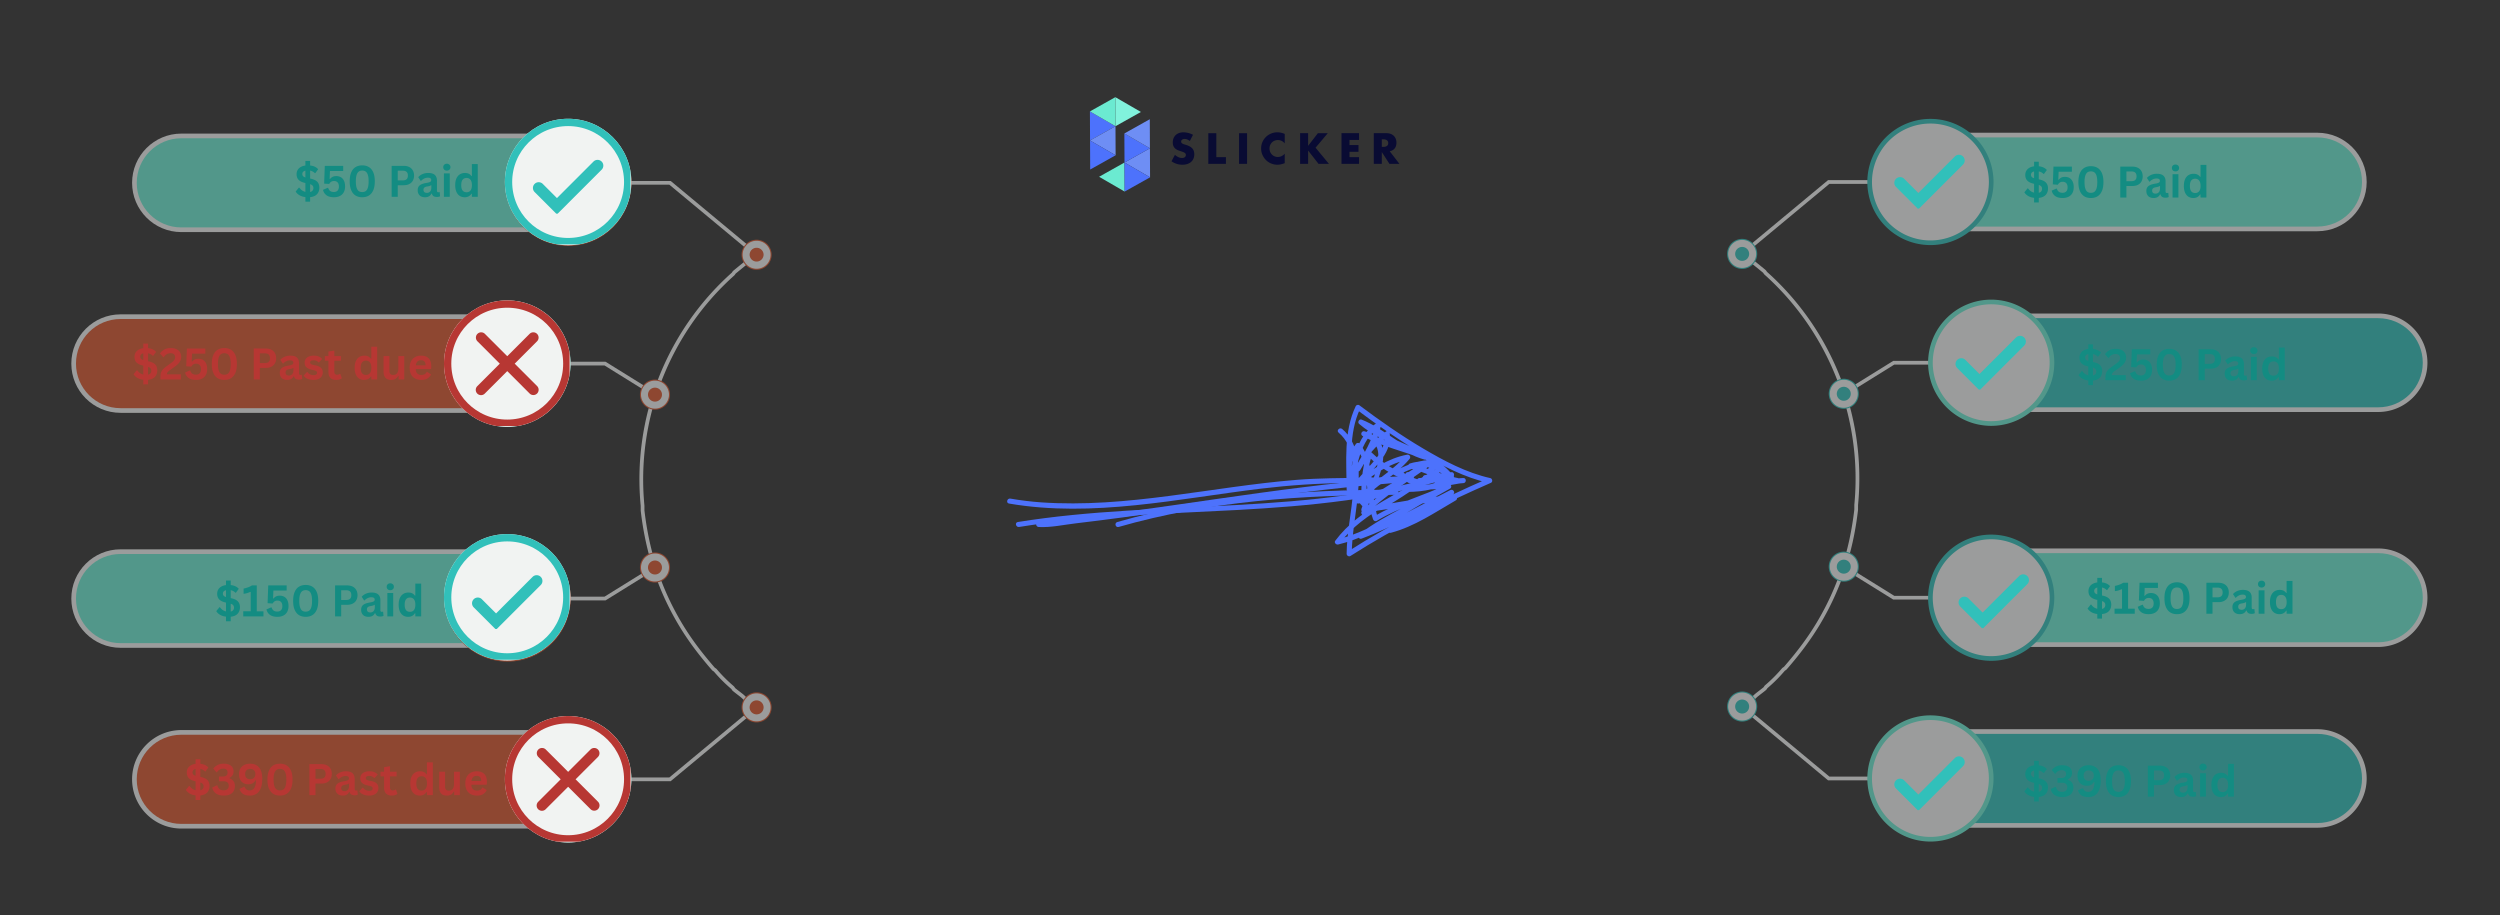 <svg xmlns="http://www.w3.org/2000/svg" width="1366" height="500" version="1.0" viewBox="0 0 1024.5 375"><rect x="0" y="0" width="1024.5" height="375" fill="#333333" stroke="none"/><defs><clipPath id="b"><path d="M547 165.7h65v62.218h-65Zm0 0"/></clipPath><clipPath id="e"><path d="M274 49h13.219v13H274Zm0 0"/></clipPath><clipPath id="f"><path d="M274 234h13.219v14H274Zm0 0"/></clipPath><clipPath id="g"><path d="M178 .027h52V52h-52Zm0 0"/></clipPath><clipPath id="h"><path d="M.227 79H176v42H.227Zm0 0"/></clipPath><clipPath id="i"><path d="M178 244h52v52.281h-52Zm0 0"/></clipPath><clipPath id="j"><path d="M.227 176H176v41H.227Zm0 0"/></clipPath><clipPath id="d"><path d="M0 0h288v297H0z"/></clipPath><clipPath id="k"><path d="M181.945 123.102h51.84v51.843h-51.84Zm0 0"/></clipPath><clipPath id="l"><path d="M207.863 123.102c-14.316 0-25.918 11.605-25.918 25.921 0 14.317 11.602 25.922 25.918 25.922 14.317 0 25.922-11.605 25.922-25.922 0-14.316-11.605-25.921-25.922-25.921Zm0 0"/></clipPath><clipPath id="m"><path d="M181.945 123.102h51.477v51.48h-51.477Zm0 0"/></clipPath><clipPath id="n"><path d="M207.863 123.102c-14.316 0-25.918 11.605-25.918 25.921 0 14.313 11.602 25.918 25.918 25.918 14.313 0 25.918-11.605 25.918-25.918 0-14.316-11.605-25.921-25.918-25.921Zm0 0"/></clipPath><clipPath id="o"><path d="M206.898 293.438h51.84v51.84h-51.84Zm0 0"/></clipPath><clipPath id="p"><path d="M232.816 293.438c-14.316 0-25.918 11.605-25.918 25.917 0 14.317 11.602 25.922 25.918 25.922 14.317 0 25.922-11.605 25.922-25.922 0-14.312-11.605-25.918-25.922-25.918Zm0 0"/></clipPath><clipPath id="q"><path d="M206.898 293.438h51.477v51.476h-51.477Zm0 0"/></clipPath><clipPath id="r"><path d="M232.816 293.438c-14.316 0-25.918 11.601-25.918 25.917 0 14.313 11.602 25.918 25.918 25.918 14.313 0 25.918-11.605 25.918-25.918 0-14.316-11.605-25.918-25.918-25.918Zm0 0"/></clipPath><clipPath id="s"><path d="M181.945 218.871h51.84v51.84h-51.84Zm0 0"/></clipPath><clipPath id="t"><path d="M207.863 218.871c-14.316 0-25.918 11.606-25.918 25.922 0 14.312 11.602 25.918 25.918 25.918 14.317 0 25.922-11.606 25.922-25.918 0-14.316-11.605-25.922-25.922-25.922Zm0 0"/></clipPath><clipPath id="u"><path d="M181.945 218.871h51.477v51.477h-51.477Zm0 0"/></clipPath><clipPath id="v"><path d="M207.863 218.871c-14.316 0-25.918 11.606-25.918 25.918 0 14.316 11.602 25.918 25.918 25.918 14.313 0 25.918-11.602 25.918-25.918 0-14.312-11.605-25.918-25.918-25.918Zm0 0"/></clipPath><clipPath id="w"><path d="M193.207 235.48h29.195v22.282h-29.195Zm0 0"/></clipPath><clipPath id="x"><path d="M206.898 48.672h51.84v51.84h-51.84Zm0 0"/></clipPath><clipPath id="y"><path d="M232.816 48.672c-14.316 0-25.918 11.605-25.918 25.922 0 14.316 11.602 25.918 25.918 25.918 14.317 0 25.922-11.602 25.922-25.918 0-14.317-11.605-25.922-25.922-25.922Zm0 0"/></clipPath><clipPath id="z"><path d="M206.898 48.672h51.477v51.476h-51.477Zm0 0"/></clipPath><clipPath id="A"><path d="M232.816 48.672c-14.316 0-25.918 11.605-25.918 25.918 0 14.316 11.602 25.922 25.918 25.922 14.313 0 25.918-11.606 25.918-25.922 0-14.313-11.605-25.918-25.918-25.918Zm0 0"/></clipPath><clipPath id="B"><path d="M218.16 65.281h29.195v22.281H218.16Zm0 0"/></clipPath><clipPath id="E"><path d="M.773 49H14v14H.773Zm0 0"/></clipPath><clipPath id="F"><path d="M.773 235H14v13H.773Zm0 0"/></clipPath><clipPath id="G"><path d="M58 .672h52V53H58Zm0 0"/></clipPath><clipPath id="D"><path d="M0 0h289v298H0z"/></clipPath><clipPath id="H"><path d="M802.387 235.133h29.199v22.281h-29.2Zm0 0"/></clipPath><clipPath id="I"><path d="M776.055 309.715h29.199v22.281h-29.2Zm0 0"/></clipPath><clipPath id="J"><path d="M801.113 137.39h29.2v22.282h-29.2Zm0 0"/></clipPath><clipPath id="K"><path d="M776.055 63.191h29.199v22.282h-29.2Zm0 0"/></clipPath><mask id="c"><g filter="url(#a)"><path fill-opacity=".55" d="M-102.45-37.5h1229.4v450h-1229.4z"/></g></mask><mask id="C"><g filter="url(#a)"><path fill-opacity=".55" d="M-102.45-37.5h1229.4v450h-1229.4z"/></g></mask><filter id="a" width="100%" height="100%" x="0%" y="0%"><feColorMatrix color-interpolation-filters="sRGB" values="0 0 0 0 1 0 0 0 0 1 0 0 0 0 1 0 0 0 1 0"/></filter></defs><path fill="#4d72fc" d="M413.488 206.352c34.309 5.902 69.278-2.008 103.328-6.114 11.657-1.406 23.278-2.18 35.008-2.277 8.137-.07 16.535.168 24.614-.988.968-.137 2.601-.243 2.972-1.368.445-1.343-1.328-1.832-2.25-2.074-1.308-.34-1.863 1.684-.555 2.024.375.097.77.18 1.106.379-1.66-.98.992-1.536-.781-1.157-1.473.313-3.012.383-4.512.489-4.395.312-8.809.406-13.211.492-9.324.187-18.57.137-27.879.89-34.887 2.817-69.535 11.696-104.723 9.215-4.21-.297-8.398-.82-12.558-1.539-1.324-.226-1.89 1.797-.559 2.028Zm0 0"/><path fill="#4d72fc" d="M417.645 215.945c58.828-9.5 120.07-2.226 177.507-20.39-.187-.672-.37-1.348-.558-2.024-4.145 1.328-8.555 2.278-12.914 2.364-1.352.023-1.352 2.125 0 2.097 4.543-.09 9.156-1.054 13.472-2.437 1.285-.41.739-2.434-.558-2.024-57.418 18.156-118.688 10.895-177.508 20.39-1.332.216-.766 2.24.559 2.024Zm0 0"/><g clip-path="url(#b)"><path fill="#4d72fc" d="M548.555 177.293c6.746 5.656 6.465 15.871 5.941 23.867-.562 8.606-2.578 17.137-2.648 25.766-.008.773.902 1.34 1.578.906 18.23-11.664 37.77-21.3 57.57-29.984.84-.368.582-1.73-.25-1.918-9.867-2.203-18.996-7.086-27.637-12.188-9.047-5.344-17.68-11.398-26.086-17.691-.433-.324-1.207-.098-1.437.375-5.05 10.57-3.774 22.758-3.738 34.113 0 1.176 1.773 1.445 2.058.281 2.153-8.773 2.992-20.578 11.512-25.761-.512-.395-1.027-.79-1.54-1.184-1.433 6.457-4.929 12.129-8.288 17.738.601.356 1.207.707 1.808 1.059 2.442-5.758 6.696-10.258 11.618-14.016-.524-.3-1.051-.601-1.578-.906.89 8.344-7.602 13.703-11.852 19.86-.734 1.066.789 1.952 1.648 1.273 5.91-4.684 12.391-9.098 19.926-10.524-.34-.586-.68-1.172-1.02-1.754-5.827 7.012-14.43 11.051-20.39 17.989-.723.844-.012 1.91 1.023 1.754 10.786-1.598 18.184-10.41 27.836-14.496-.351-.606-.707-1.207-1.058-1.813-8.672 6.164-17.781 11.86-25.399 19.356-.757.742.012 2.023 1.02 1.753 11.242-3.027 20.031-11.68 30.234-16.898-.351-.602-.707-1.207-1.058-1.813-13.625 9.782-30.82 15.305-41.157 29.165-.59.785.375 1.734 1.184 1.539 16.781-4.055 30.422-15.676 45.828-22.891-.351-.605-.707-1.21-1.058-1.813-11.86 7.04-24.965 11.958-35.98 20.387-.86.66-.411 2.367.808 1.918 13.05-4.816 25.039-11.867 37.43-18.094-.352-.605-.708-1.21-1.06-1.812-8.714 4.918-18.12 8.672-25.398 15.754-.765.746.016 2.02 1.02 1.754 9.738-2.567 18.02-8.332 26.637-13.297.902-.52.515-1.965-.528-1.957-12.554.105-24.75 3.488-37.183 4.8.34.442.675.883 1.015 1.329 2.739-9.188 14.63-28.23-.734-32.477-1.14-.316-1.86 1.336-.809 1.918 8.02 4.45 17.032 6.192 25.438 9.7.187-.673.37-1.348.558-2.024-9.828-2.664-16.992-10.695-26.386-14.39-.977-.387-1.793 1.085-1.024 1.753 11.043 9.559 27.836 11.192 37.184 22.79.492-.497.988-.993 1.484-1.485-5.625-4.477-10.558-7.32-17.812-5.07-.95.296-1.059 1.789 0 2.027 5.824 1.3 10.996 4.633 17.07 4.832-.176-.648-.355-1.3-.531-1.953-5.067 3.597-11.367 4.594-17.461 4.652l.281 2.063c5.445-1.024 10.984-1.16 16.512-1.16-.18-.653-.356-1.305-.531-1.958-9.832 4.82-20.586 7.454-29.985 13.192l1.543.629c-3.465-9.754-.773-21.918-7.469-30.45-.324-.413-1.156-.41-1.484 0-6.48 8.192-4.55 18.247 2.402 25.473.637.668 1.79.16 1.79-.742.003-6.777-.055-13.676 2.363-20.11-.586.153-1.172.31-1.754.462 6.203 6.062 13.781 9.843 22.05 12.265.184-.676.372-1.347.56-2.023-1.813-.309-4-.434-5.575-1.48-1.344-.895-2.48-2.223-3.774-3.212v1.813c5.008-2.465 10.325-4.43 15.985-3.492-.152-.586-.309-1.172-.461-1.758-1.504 1.332-3.297 2.27-4.8 3.601-1.013.899.476 2.375 1.484 1.485 1.503-1.332 3.296-2.27 4.8-3.602.555-.492.305-1.625-.465-1.754-6.27-1.035-12.03.965-17.597 3.707-.79.387-.567 1.375 0 1.809 1.383 1.066 2.574 2.418 4.027 3.383 1.613 1.078 3.977 1.21 5.817 1.523 1.312.223 1.878-1.636.558-2.023-7.933-2.324-15.172-5.91-21.125-11.727-.605-.586-1.484-.261-1.754.465-2.48 6.598-2.437 13.715-2.437 20.668.597-.25 1.191-.496 1.789-.742-6.074-6.32-8.156-15.227-2.399-22.504h-1.484c3.238 4.125 3.8 9.633 4.332 14.668.531 5.012.898 10.07 2.594 14.855.222.621.93 1 1.543.625 9.394-5.734 20.156-8.375 29.984-13.191.965-.473.469-1.957-.531-1.957-5.715.004-11.434.18-17.067 1.238-1.187.223-.882 2.07.278 2.063 6.43-.063 13.172-1.145 18.52-4.942.835-.593.566-1.922-.528-1.957-5.852-.191-10.895-3.504-16.516-4.761v2.027c6.493-2.016 10.77.547 15.774 4.527 1.058.844 2.336-.425 1.484-1.484-9.41-11.676-26.117-13.211-37.183-22.79-.34.587-.68 1.169-1.02 1.755 9.41 3.699 16.504 11.71 26.387 14.39 1.347.368 1.765-1.515.558-2.023-8.238-3.438-17.078-5.129-24.937-9.488-.27.64-.54 1.277-.809 1.918 13.278 3.668 1.61 22.035-.734 29.894-.18.602.332 1.399 1.012 1.328 12.43-1.308 24.632-4.691 37.183-4.797-.18-.652-.355-1.304-.531-1.957-8.457 4.871-16.578 10.567-26.137 13.086.34.586.684 1.172 1.024 1.754 7.14-6.945 16.425-10.601 24.972-15.426 1.188-.671.141-2.418-1.058-1.812-12.227 6.144-24.055 13.129-36.93 17.887.27.636.54 1.277.809 1.918 11.015-8.434 24.12-13.352 35.98-20.391 1.184-.703.149-2.379-1.058-1.813-15.239 7.137-28.739 18.672-45.325 22.684.395.512.79 1.027 1.184 1.54 10.058-13.485 27.14-18.884 40.402-28.407 1.09-.781.164-2.438-1.058-1.813-10.024 5.125-18.7 13.715-29.735 16.688.34.582.68 1.168 1.02 1.754 7.496-7.375 16.449-12.965 24.976-19.028 1.121-.796.176-2.335-1.058-1.812-9.492 4.016-16.739 12.719-27.336 14.289.34.582.68 1.168 1.02 1.754 5.96-6.941 14.558-10.98 20.39-17.992.684-.82.043-1.957-1.02-1.754-7.902 1.492-14.664 6.16-20.855 11.062.55.426 1.102.848 1.648 1.274 4.532-6.567 13.098-11.957 12.137-20.918-.07-.688-.87-1.446-1.578-.906-5.207 3.968-9.781 8.664-12.371 14.77-.512 1.206 1.098 2.253 1.812 1.058 3.457-5.762 7.032-11.61 8.504-18.243.192-.867-.718-1.687-1.543-1.183-9.14 5.559-10.164 17.59-12.476 27.012l2.062.28c-.03-10.921-1.406-22.886 3.453-33.054l-1.433.375c8.414 6.301 17.055 12.301 26.086 17.692 8.738 5.218 18.129 10.168 28.136 12.398-.085-.637-.167-1.277-.25-1.918-19.8 8.688-39.343 18.32-57.57 29.984.524.305 1.051.606 1.578.907.075-9.137 2.22-18.184 2.742-27.305.465-8.117.102-18.152-6.648-23.809-1.027-.87-2.523.61-1.484 1.477Zm0 0"/></g><path fill="#4d72fc" d="M572.086 200.691c-38.434.024-77.121 2.547-114.219 13.23-1.3.376-.746 2.4.555 2.024 36.93-10.636 75.41-13.132 113.664-13.156 1.351 0 1.351-2.098 0-2.098Zm0 0"/><path fill="#4d72fc" d="M570.887 195.895c-24.39 1.851-48.625 5.187-72.828 8.664-12.086 1.738-24.172 3.507-36.274 5.152-6.531.887-13.066 1.723-19.613 2.504-5.324.633-11.149 1.95-16.508 1.652.3.528.606 1.055.906 1.582-.57.39-.613.516-.125.38.477-.079.946-.177 1.414-.282.73-.168 1.438-.453 2.032-.906 1.058-.813.015-2.637-1.059-1.813-.988.754-3.484.473-4.074 1.563-.39.722.105 1.535.906 1.578 4.988.273 10.383-.938 15.34-1.516 6.246-.73 12.484-1.535 18.723-2.367 12.195-1.625 24.37-3.41 36.55-5.164 24.793-3.578 49.621-7.031 74.61-8.93 1.34-.101 1.351-2.203 0-2.097Zm13.191.898c4.383 0 8.633.152 12.914 1.16l.281-2.058c-3.07.003-6.074.109-8.925 1.34-.985.425-.457 1.988.527 1.956 3.637-.113 7.164-1.086 10.797-1.199v-2.097c-2.84.125-5.559 1.07-8.395 1.199-1.351.058-1.355 2.156 0 2.097 2.836-.129 5.559-1.074 8.395-1.199 1.344-.062 1.355-2.14 0-2.097-3.637.109-7.16 1.085-10.797 1.199.18.648.355 1.3.531 1.953 2.477-1.067 5.219-1.05 7.867-1.055 1.172-.004 1.446-1.785.278-2.062-4.465-1.051-8.903-1.235-13.473-1.239-1.351 0-1.351 2.102 0 2.102Zm0 0"/><path fill="#090b33" d="M487.59 57.793a4.044 4.044 0 0 0-1.07-.64 2.852 2.852 0 0 0-1.043-.212c-.422 0-.77.102-1.04.301a.94.94 0 0 0-.398.785c0 .223.066.407.2.551.132.145.308.27.527.375.218.106.464.195.738.274.273.082.543.164.812.253 1.07.356 1.856.829 2.356 1.426.496.594.746 1.371.746 2.328 0 .645-.11 1.227-.328 1.75a3.657 3.657 0 0 1-.953 1.344c-.418.375-.934.664-1.543.871-.61.203-1.301.309-2.07.309-1.598 0-3.079-.473-4.442-1.418l1.406-2.637c.492.434.977.754 1.457.969.485.21.957.316 1.426.316.54 0 .938-.12 1.2-.367.261-.242.394-.523.394-.832a1.14 1.14 0 0 0-.102-.496 1.048 1.048 0 0 0-.336-.383 2.587 2.587 0 0 0-.609-.324 17.41 17.41 0 0 0-.914-.332 20.484 20.484 0 0 1-1.25-.441 3.997 3.997 0 0 1-1.09-.645 2.935 2.935 0 0 1-.77-1.008c-.195-.406-.292-.922-.292-1.543 0-.62.101-1.187.308-1.691a3.77 3.77 0 0 1 .871-1.305c.375-.36.832-.64 1.375-.844a5.25 5.25 0 0 1 1.817-.3 8.01 8.01 0 0 1 1.96.257c.68.172 1.337.426 1.962.758l-1.31 2.555Zm10.86-3.219v9.809h3.937v2.773h-7.223V54.574Zm9.316 0h3.285v12.582h-3.285Zm18.718 4.203c-.761-.925-1.699-1.386-2.816-1.386-.492 0-.945.09-1.367.27a3.24 3.24 0 0 0-1.078.726c-.301.304-.54.668-.715 1.09a3.594 3.594 0 0 0-.258 1.367c0 .488.086.965.258 1.386.176.422.414.79.722 1.102a3.36 3.36 0 0 0 2.422 1c1.051 0 1.993-.445 2.832-1.336v3.871l-.336.117c-.503.18-.972.309-1.406.395a6.99 6.99 0 0 1-1.289.125 6.537 6.537 0 0 1-2.508-.492 6.498 6.498 0 0 1-2.113-1.383 7.042 7.042 0 0 1-1.465-2.121c-.37-.817-.554-1.707-.554-2.676 0-.969.183-1.855.546-2.66a6.57 6.57 0 0 1 1.457-2.09 6.709 6.709 0 0 1 2.121-1.367 6.62 6.62 0 0 1 2.528-.492c.504 0 .996.054 1.484.16.485.105.996.265 1.531.488v3.906Zm9.582.985 4.008-5.188h4.055l-5.012 5.953 5.48 6.625h-4.257l-4.274-5.457v5.457h-3.28V54.57h3.28Zm20.864-2.422h-3.907v2.105h3.688v2.77h-3.688v2.168h3.907v2.77h-7.188V54.57h7.188Zm16.554 9.812h-4.086l-3.136-4.84v4.84h-3.282V54.57h5.11c.703 0 1.316.102 1.844.309.527.207.957.488 1.296.844.344.355.602.77.774 1.234.172.465.258.969.258 1.5 0 .957-.23 1.734-.696 2.332-.46.594-1.148.996-2.05 1.207Zm-7.222-6.957h.62c.65 0 1.145-.133 1.493-.402.348-.266.52-.652.52-1.152 0-.5-.172-.883-.52-1.153-.348-.265-.844-.398-1.492-.398h-.621Zm0 0"/><path fill="#81f2dc" d="m467.547 45.883-10.422 5.84-.055-11.903Zm0 0"/><path fill="#4d72fc" d="m457.125 51.723-10.422 5.84-.055-11.903Zm0 0"/><path fill="#6bead1" d="m457.125 51.723-10.477-6.063 10.422-5.844Zm0 0"/><path fill="#6e8ef4" d="m457.18 63.633-10.477-6.067v-.004l10.422-5.835Zm0 0"/><path fill="#4d72fc" d="m457.18 63.633-10.422 5.84-.055-11.907Zm0 0"/><path fill="#6bead1" d="m450.402 72.441 10.418-5.84.059 11.907Zm0 0"/><path fill="#6e8ef4" d="m460.824 66.602 10.418-5.84.055 11.906Zm0 0"/><path fill="#4d72fc" d="m460.824 66.602 10.473 6.066-10.418 5.84Zm-.058-11.911 10.476 6.07-10.418 5.84Zm0 0"/><path fill="#6e8ef4" d="m460.766 54.691 10.421-5.836.055 11.907Zm0 0"/><g mask="url(#c)"><g clip-path="url(#d)" transform="translate(29 49)"><path fill="#f1f3f2" d="m277.906 239.516.906-1.227c-.855-.633-1.863-1.414-2.867-2.418l-.05-.047c-.586-.488-1.223-.976-1.84-1.453a55.043 55.043 0 0 1-1.758-1.383c-.043-.054-.117-.164-.176-.25a3.088 3.088 0 0 0-.379-.496l-.043-.043a61.138 61.138 0 0 1-6.988-6.984l-.04-.043a2.901 2.901 0 0 0-.495-.383c-.082-.055-.203-.133-.254-.18-5.649-6.488-9.805-12.105-13.465-18.207-8.363-14-13.39-29.136-15.367-46.265v-1.942c-3.426-35.394 10.336-70.652 36.812-94.312l.032-.028c.148-.148.265-.328.382-.5.055-.082.125-.19.172-.246 2.051-1.68 4.168-3.41 6.348-5.125l-.945-1.199c-2.204 1.735-4.34 3.485-6.407 5.176l-.058.05c-.149.15-.266.325-.383.497-.055.09-.137.207-.18.258a113.557 113.557 0 0 0-17.738 20.109 113.448 113.448 0 0 0-12.367 23.34 113.704 113.704 0 0 0-7.196 52.09l.004 1.96c2 17.368 7.094 32.715 15.582 46.923 3.711 6.19 7.922 11.878 13.641 18.449l.035.039c.153.148.328.265.5.383.086.054.2.132.254.18a62.103 62.103 0 0 0 7.098 7.093c.043.055.117.168.176.254.117.172.234.348.382.5l.051.047c.586.484 1.219.976 1.836 1.449.598.457 1.211.93 1.77 1.395 1.066 1.062 2.125 1.878 3.015 2.539Zm2.664-183.524.973-1.176-35.688-29.652h-18.003v1.527h17.453Zm0 0"/><g clip-path="url(#e)"><path fill="#d8572f" d="M274.895 55.402c0 .407.039.805.117 1.203.078.399.195.782.351 1.157a5.9 5.9 0 0 0 .57 1.066 6.073 6.073 0 0 0 1.7 1.699c.336.227.691.414 1.066.57.375.157.758.274 1.156.352a6.189 6.189 0 0 0 3.563-.351 6.183 6.183 0 0 0 1.062-.57 6.08 6.08 0 0 0 1.704-1.7c.222-.336.414-.691.57-1.066a6.27 6.27 0 0 0 .348-1.157 5.93 5.93 0 0 0 .12-1.203c0-.402-.038-.804-.12-1.203a6.35 6.35 0 0 0-.348-1.156 6.665 6.665 0 0 0-.57-1.066 6.49 6.49 0 0 0-.766-.934 6.316 6.316 0 0 0-2-1.336 6.687 6.687 0 0 0-1.156-.352 6.248 6.248 0 0 0-2.407 0c-.398.083-.78.2-1.156.352-.375.156-.73.348-1.066.57-.336.227-.649.48-.934.766a6.24 6.24 0 0 0-1.336 2 6.068 6.068 0 0 0-.468 2.36Zm0 0"/></g><path fill="#f1f3f2" d="M275.324 55.402a5.728 5.728 0 0 0 .969 3.184 5.6 5.6 0 0 0 1.578 1.582c.317.21.645.387.992.531a5.43 5.43 0 0 0 1.075.324c.37.075.742.114 1.12.114.376 0 .75-.04 1.118-.114a5.633 5.633 0 0 0 2.066-.855 5.6 5.6 0 0 0 .867-.711c.27-.266.504-.555.715-.871a5.728 5.728 0 0 0 .855-4.3 5.69 5.69 0 0 0-.327-1.075 5.615 5.615 0 0 0-1.243-1.86 5.625 5.625 0 0 0-.867-.714 5.903 5.903 0 0 0-.992-.532 5.98 5.98 0 0 0-1.074-.324 5.706 5.706 0 0 0-2.239 0 6.076 6.076 0 0 0-1.074.324 6.058 6.058 0 0 0-.992.532c-.312.21-.601.445-.867.715a5.6 5.6 0 0 0-.711.867 5.563 5.563 0 0 0-.531.992 5.69 5.69 0 0 0-.438 2.191Zm0 0"/><path fill="#d8572f" d="M278.191 55.402a2.866 2.866 0 0 0 5.73 0c0-.379-.07-.746-.218-1.097a2.799 2.799 0 0 0-.621-.926 2.829 2.829 0 0 0-2.023-.84 2.842 2.842 0 0 0-2.028.84 2.866 2.866 0 0 0-.84 2.023Zm0 0"/><path fill="#f1f3f2" d="m239.012 113.371.804-1.3-20.668-12.833H202.95v1.524h15.766Zm0 0"/><path fill="#d8572f" d="M233.25 112.719c0 .406.04.808.117 1.203.078.398.196.785.352 1.156a6.14 6.14 0 0 0 1.336 2 6.074 6.074 0 0 0 2 1.336 6.05 6.05 0 0 0 1.156.352 6.218 6.218 0 0 0 2.406 0 6.164 6.164 0 0 0 3.156-1.688c.286-.285.54-.598.766-.933a6.31 6.31 0 0 0 .57-1.067 6.17 6.17 0 0 0 .348-1.156c.082-.395.121-.797.121-1.203a5.9 5.9 0 0 0-.121-1.2 6.17 6.17 0 0 0-.348-1.156 6.347 6.347 0 0 0-.57-1.066 6.104 6.104 0 0 0-2.766-2.27 6.253 6.253 0 0 0-2.36-.473 6.222 6.222 0 0 0-3.425 1.04c-.336.226-.648.48-.933.77a6.05 6.05 0 0 0-.766.933 6.077 6.077 0 0 0-.57 1.066 5.902 5.902 0 0 0-.352 1.157 6.179 6.179 0 0 0-.117 1.199Zm0 0"/><path fill="#f1f3f2" d="M233.68 112.719c0 .379.039.75.113 1.12a5.633 5.633 0 0 0 .855 2.066 5.696 5.696 0 0 0 2.57 2.11 5.75 5.75 0 0 0 1.075.329c.371.07.742.11 1.121.11a5.69 5.69 0 0 0 2.191-.438c.348-.145.68-.32.993-.528a5.86 5.86 0 0 0 1.582-1.582c.207-.312.386-.644.53-.992a5.681 5.681 0 0 0 .434-2.195c0-.375-.035-.746-.109-1.117a6.076 6.076 0 0 0-.324-1.075 5.903 5.903 0 0 0-.531-.992 5.86 5.86 0 0 0-1.582-1.582 5.884 5.884 0 0 0-2.067-.855 5.642 5.642 0 0 0-1.117-.11 5.681 5.681 0 0 0-2.195.438 5.696 5.696 0 0 0-2.57 2.11 5.633 5.633 0 0 0-.856 2.066 5.676 5.676 0 0 0-.113 1.117Zm0 0"/><path fill="#d8572f" d="M236.547 112.719c0 .383.074.746.219 1.097.144.352.351.66.62.93a2.866 2.866 0 0 0 3.121.621c.352-.144.665-.351.93-.62.27-.27.477-.579.622-.93a2.79 2.79 0 0 0 .218-1.098c0-.38-.07-.742-.218-1.094a2.815 2.815 0 0 0-.621-.93 2.776 2.776 0 0 0-.93-.62 2.866 2.866 0 0 0-3.96 2.645Zm0 0"/><path fill="#f1f3f2" d="M202.95 197.05h16.198l20.668-12.835-.804-1.297-20.297 12.605h-15.766Zm0 0"/><path fill="#d8572f" d="M233.25 183.566c0 .407.04.809.117 1.204.078.398.196.785.352 1.156.156.375.344.73.57 1.066.223.336.48.649.766.934.285.285.597.543.933.765.336.227.692.418 1.067.57a5.91 5.91 0 0 0 1.156.352 6.218 6.218 0 0 0 2.406 0 6.068 6.068 0 0 0 2.219-.922 6.08 6.08 0 0 0 1.703-1.699c.223-.336.414-.691.57-1.066a6.17 6.17 0 0 0 .348-1.156c.082-.395.121-.797.121-1.204a6.35 6.35 0 0 0-.469-2.36 6.465 6.465 0 0 0-.57-1.061 6.104 6.104 0 0 0-1.703-1.703 6.465 6.465 0 0 0-1.063-.57 6.35 6.35 0 0 0-2.359-.47 6.258 6.258 0 0 0-2.36.469 6.074 6.074 0 0 0-2 1.34 6.183 6.183 0 0 0-1.688 3.152 6.343 6.343 0 0 0-.116 1.203Zm0 0"/><path fill="#f1f3f2" d="M233.68 183.566c0 .38.039.75.113 1.121a5.633 5.633 0 0 0 .855 2.066 5.6 5.6 0 0 0 1.582 1.579 5.778 5.778 0 0 0 2.063.86c.371.07.742.109 1.121.109a5.69 5.69 0 0 0 2.191-.438c.348-.144.68-.32.993-.531a5.6 5.6 0 0 0 .867-.71 5.699 5.699 0 0 0 1.245-1.86 5.681 5.681 0 0 0 .434-2.195c0-.376-.035-.747-.109-1.118a6.076 6.076 0 0 0-.324-1.074 5.903 5.903 0 0 0-.531-.992 5.86 5.86 0 0 0-1.582-1.582 5.615 5.615 0 0 0-.993-.528 5.69 5.69 0 0 0-4.386 0 5.696 5.696 0 0 0-2.57 2.11 5.633 5.633 0 0 0-.856 2.066 5.676 5.676 0 0 0-.113 1.117Zm0 0"/><path fill="#d8572f" d="M236.547 183.566c0 .383.074.746.219 1.098.144.352.351.66.62.93a2.866 2.866 0 0 0 3.121.621c.352-.145.665-.352.93-.621.27-.27.477-.578.622-.93.148-.351.218-.715.218-1.098 0-.379-.07-.742-.218-1.093a2.776 2.776 0 0 0-.621-.93 2.776 2.776 0 0 0-.93-.621 2.763 2.763 0 0 0-1.094-.219c-.379 0-.746.07-1.098.219-.351.144-.66.351-.93.621a2.773 2.773 0 0 0-.62.93 2.847 2.847 0 0 0-.22 1.093Zm0 0"/><path fill="#f1f3f2" d="M227.852 271.125h18.003l.211-.176 35.477-29.476-.973-1.176-35.265 29.3h-17.453Zm0 0"/><g clip-path="url(#f)"><path fill="#d8572f" d="M274.895 240.887a6.179 6.179 0 0 0 .468 2.36c.153.37.344.726.57 1.062.223.336.481.648.766.933a6.074 6.074 0 0 0 2 1.34 6.284 6.284 0 0 0 2.36.468c.402 0 .804-.038 1.203-.12a6.35 6.35 0 0 0 1.156-.348 6.465 6.465 0 0 0 1.062-.57 6.105 6.105 0 0 0 1.704-1.703c.222-.336.414-.692.57-1.063a6.324 6.324 0 0 0 .468-2.36 5.89 5.89 0 0 0-.12-1.202 6.17 6.17 0 0 0-.348-1.157 6.347 6.347 0 0 0-.57-1.066 6.08 6.08 0 0 0-1.703-1.7 6.068 6.068 0 0 0-3.422-1.04c-.407.002-.809.04-1.204.119a5.984 5.984 0 0 0-1.156.351 5.9 5.9 0 0 0-1.066.57 6.05 6.05 0 0 0-.934.766 6.05 6.05 0 0 0-.765.934 5.828 5.828 0 0 0-.57 1.066 5.902 5.902 0 0 0-.352 1.157 6.189 6.189 0 0 0-.117 1.203Zm0 0"/></g><path fill="#f1f3f2" d="M275.324 240.887c0 .375.04.746.11 1.117a5.778 5.778 0 0 0 2.437 3.648 5.778 5.778 0 0 0 2.066.855c.372.075.743.11 1.122.11a5.642 5.642 0 0 0 2.191-.437c.348-.145.68-.32.992-.528a5.86 5.86 0 0 0 1.582-1.582 5.778 5.778 0 0 0 .855-2.066 5.61 5.61 0 0 0 .11-1.117 5.681 5.681 0 0 0-.437-2.196 5.615 5.615 0 0 0-1.243-1.859 5.86 5.86 0 0 0-.867-.715 5.884 5.884 0 0 0-2.066-.855 5.95 5.95 0 0 0-1.117-.11c-.38 0-.75.04-1.122.11a5.778 5.778 0 0 0-1.074.328c-.347.144-.675.32-.992.527a5.86 5.86 0 0 0-.867.715 5.6 5.6 0 0 0-.711.867 5.778 5.778 0 0 0-.86 2.066c-.07.372-.109.743-.109 1.122Zm0 0"/><path fill="#d8572f" d="M278.191 240.887c0 .379.07.746.22 1.093.144.352.35.665.62.934.27.266.578.473.93.621a2.852 2.852 0 0 0 2.195 0 2.837 2.837 0 0 0 1.551-1.555 2.852 2.852 0 0 0 0-2.191 2.776 2.776 0 0 0-.621-.93 2.815 2.815 0 0 0-.93-.62 2.795 2.795 0 0 0-1.097-.22c-.383 0-.747.07-1.098.22-.352.144-.66.35-.93.62-.27.266-.476.578-.62.93a2.781 2.781 0 0 0-.22 1.098Zm0 0"/><path fill="#f1f3f2" d="M45.309 5.746h154.609V46.11H45.308c-11.124 0-20.18-9.054-20.18-20.183 0-11.13 9.052-20.18 20.18-20.18Zm0 0"/><path fill="#6bead1" d="M45.309 7.656h152.699V44.2h-152.7c-10.09 0-18.269-8.18-18.269-18.27S35.22 7.66 45.31 7.66Zm0 0"/><g clip-path="url(#g)"><path fill="#d8572f" d="M178.043 25.926c0 .847.043 1.691.125 2.535.082.844.207 1.68.375 2.512a25.732 25.732 0 0 0 1.469 4.851 26.143 26.143 0 0 0 2.39 4.469 25.832 25.832 0 0 0 11.605 9.523 25.904 25.904 0 0 0 4.852 1.473 26.165 26.165 0 0 0 5.043.496 26.165 26.165 0 0 0 5.043-.496 25.54 25.54 0 0 0 4.852-1.473 25.136 25.136 0 0 0 2.297-1.086 25.035 25.035 0 0 0 2.176-1.304 25.831 25.831 0 0 0 8.438-9.309 26.81 26.81 0 0 0 1.085-2.293 26.165 26.165 0 0 0 1.473-4.851 25.947 25.947 0 0 0-.618-12.551 25.573 25.573 0 0 0-1.941-4.684 25.036 25.036 0 0 0-1.305-2.175 24.134 24.134 0 0 0-1.511-2.04 25.89 25.89 0 0 0-1.703-1.882 26.763 26.763 0 0 0-1.88-1.704 26.052 26.052 0 0 0-4.215-2.816 25.877 25.877 0 0 0-7.148-2.555 25.702 25.702 0 0 0-2.507-.375 26.162 26.162 0 0 0-2.536-.12c-.847 0-1.691.038-2.535.12-.844.086-1.68.207-2.508.375a25.877 25.877 0 0 0-4.852 1.469 26.142 26.142 0 0 0-4.472 2.39c-.703.473-1.383.977-2.035 1.513a26.825 26.825 0 0 0-1.883 1.703 25.89 25.89 0 0 0-1.703 1.882 26.052 26.052 0 0 0-3.902 6.508 25.573 25.573 0 0 0-1.469 4.852 24.73 24.73 0 0 0-.375 2.508 26.166 26.166 0 0 0-.125 2.535Zm0 0"/></g><path fill="#f1f3f2" d="M179.957 25.926a23.579 23.579 0 0 0 .457 4.672c.156.77.344 1.53.574 2.28a23.474 23.474 0 0 0 1.797 4.336 24.333 24.333 0 0 0 2.605 3.906 23.776 23.776 0 0 0 3.32 3.316 23.593 23.593 0 0 0 3.903 2.61 22.9 22.9 0 0 0 2.125 1.005 23.734 23.734 0 0 0 4.492 1.363c.77.152 1.547.27 2.329.348.777.074 1.562.113 2.343.113.786 0 1.57-.04 2.348-.113a24.254 24.254 0 0 0 4.605-.918 23.734 23.734 0 0 0 4.336-1.797 23.357 23.357 0 0 0 3.907-2.61 23.776 23.776 0 0 0 1.742-1.578 24.636 24.636 0 0 0 1.578-1.738c.496-.61.96-1.238 1.398-1.89.438-.653.84-1.325 1.207-2.016a23.474 23.474 0 0 0 1.797-4.336c.23-.75.418-1.512.57-2.281a23.318 23.318 0 0 0 .462-4.672 23.49 23.49 0 0 0-.46-4.672 24.45 24.45 0 0 0-1.36-4.492 23.983 23.983 0 0 0-1.009-2.125 22.902 22.902 0 0 0-1.207-2.016 24.532 24.532 0 0 0-1.398-1.887 23.775 23.775 0 0 0-5.207-4.719 23.396 23.396 0 0 0-2.02-1.21 25.025 25.025 0 0 0-2.12-1.004 24.91 24.91 0 0 0-2.216-.793 24.254 24.254 0 0 0-2.277-.57 24.585 24.585 0 0 0-4.676-.461c-.78 0-1.566.039-2.343.117a23.955 23.955 0 0 0-14.59 6.898 24.696 24.696 0 0 0-1.578 1.742 23.547 23.547 0 0 0-1.399 1.887c-.437.652-.84 1.324-1.207 2.016a23.313 23.313 0 0 0-1.797 4.34c-.23.75-.418 1.507-.574 2.277a23.556 23.556 0 0 0-.457 4.672Zm0 0"/><g clip-path="url(#h)"><path fill="#f1f3f2" d="M175.016 120.18V79.82H20.406C9.281 79.82.226 88.871.226 100s9.051 20.18 20.18 20.18Zm0 0"/></g><path fill="#d8572f" d="M20.406 81.73h152.7v36.54h-152.7c-10.09 0-18.27-8.18-18.27-18.27s8.18-18.27 18.27-18.27Zm0 0"/><path fill="#6bead1" d="M153.14 100a26.166 26.166 0 0 0 .497 5.043c.168.832.37 1.652.617 2.465a25.904 25.904 0 0 0 12.555 15.297 26.215 26.215 0 0 0 4.683 1.941c.813.246 1.633.45 2.465.613.828.168 1.664.293 2.508.375a26.17 26.17 0 0 0 2.535.125c.848 0 1.691-.043 2.535-.125.844-.082 1.68-.207 2.508-.375a25.52 25.52 0 0 0 7.144-2.554 26.21 26.21 0 0 0 2.18-1.305 24.72 24.72 0 0 0 2.035-1.512 25.099 25.099 0 0 0 1.883-1.703 25.89 25.89 0 0 0 1.703-1.883 24.72 24.72 0 0 0 1.512-2.035 26.143 26.143 0 0 0 2.39-4.473 25.279 25.279 0 0 0 1.469-4.851c.168-.828.293-1.664.375-2.508a26.17 26.17 0 0 0 .125-2.535c0-.848-.043-1.691-.125-2.535a24.804 24.804 0 0 0-.375-2.512 25.732 25.732 0 0 0-.613-2.46 25.904 25.904 0 0 0-1.941-4.684 25.036 25.036 0 0 0-1.305-2.176 25.831 25.831 0 0 0-11.605-9.523 25.904 25.904 0 0 0-2.387-.856 25.691 25.691 0 0 0-4.973-.988A26.166 26.166 0 0 0 179 74.14a26.166 26.166 0 0 0-5.043.496 26.74 26.74 0 0 0-2.465.617 25.904 25.904 0 0 0-15.297 12.555 26.215 26.215 0 0 0-1.941 4.683c-.246.813-.45 1.633-.617 2.461a25.947 25.947 0 0 0-.496 5.047Zm0 0"/><path fill="#f1f3f2" d="M155.05 100c0 .785.04 1.566.118 2.348a24.056 24.056 0 0 0 .914 4.605c.227.75.492 1.488.793 2.211.3.727.633 1.434 1.004 2.125a23.594 23.594 0 0 0 2.61 3.902 22.85 22.85 0 0 0 1.577 1.743 22.999 22.999 0 0 0 1.743 1.578 23.594 23.594 0 0 0 3.902 2.61 24.4 24.4 0 0 0 4.336 1.797 24.032 24.032 0 0 0 9.3.913 24.032 24.032 0 0 0 4.605-.914 24.4 24.4 0 0 0 4.337-1.797 23.594 23.594 0 0 0 3.902-2.61 22.999 22.999 0 0 0 1.743-1.577 22.999 22.999 0 0 0 1.578-1.743 23.594 23.594 0 0 0 2.61-3.902c.37-.691.702-1.398 1.003-2.125a23.626 23.626 0 0 0 1.363-4.492c.153-.77.27-1.543.344-2.324a23.56 23.56 0 0 0 0-4.696 24.032 24.032 0 0 0-.914-4.605 23.266 23.266 0 0 0-.793-2.211c-.3-.727-.633-1.434-1.004-2.125a23.594 23.594 0 0 0-2.61-3.902 22.999 22.999 0 0 0-1.577-1.743 22.999 22.999 0 0 0-1.743-1.578 23.594 23.594 0 0 0-3.902-2.61 23.441 23.441 0 0 0-2.125-1.003c-.723-.3-1.46-.566-2.21-.793a24.032 24.032 0 0 0-9.302-.914 24.032 24.032 0 0 0-4.605.914c-.75.227-1.488.492-2.211.793-.727.3-1.434.633-2.125 1.004a23.594 23.594 0 0 0-3.902 2.61 22.999 22.999 0 0 0-1.743 1.577 22.999 22.999 0 0 0-1.578 1.743 23.594 23.594 0 0 0-2.61 3.902 23.441 23.441 0 0 0-1.003 2.125c-.3.723-.566 1.46-.793 2.21a24.032 24.032 0 0 0-1.031 6.954ZM45.309 250.18h154.609v40.363H45.308c-11.124 0-20.18-9.055-20.18-20.18 0-11.129 9.052-20.183 20.18-20.183Zm0 0"/><path fill="#d8572f" d="M45.309 252.09h152.699v36.543h-152.7c-10.09 0-18.269-8.18-18.269-18.27 0-10.093 8.18-18.273 18.27-18.273Zm0 0"/><g clip-path="url(#i)"><path fill="#6bead1" d="M178.043 270.363c0 .844.043 1.692.125 2.532.082.843.207 1.68.375 2.511.164.832.367 1.653.613 2.461a25.979 25.979 0 0 0 1.942 4.684 26.052 26.052 0 0 0 2.816 4.215 25.944 25.944 0 0 0 5.621 5.098c.707.468 1.43.902 2.18 1.304a26.108 26.108 0 0 0 7.144 2.555c.828.164 1.664.289 2.508.37a24.98 24.98 0 0 0 2.535.126c.848 0 1.692-.04 2.536-.125a25.691 25.691 0 0 0 7.359-1.844 26.181 26.181 0 0 0 2.297-1.082 27.155 27.155 0 0 0 2.176-1.305 27.505 27.505 0 0 0 2.039-1.511 25.885 25.885 0 0 0 1.879-1.707 25.041 25.041 0 0 0 1.703-1.88 24.78 24.78 0 0 0 1.511-2.038 26.142 26.142 0 0 0 2.39-4.469 25.979 25.979 0 0 0 1.474-4.852 25.947 25.947 0 0 0-.618-12.55 25.979 25.979 0 0 0-1.941-4.684 25.035 25.035 0 0 0-1.305-2.176 25.462 25.462 0 0 0-1.511-2.039 25.041 25.041 0 0 0-1.703-1.879 25.885 25.885 0 0 0-1.88-1.707 27.506 27.506 0 0 0-2.038-1.512 27.155 27.155 0 0 0-2.176-1.304 26.18 26.18 0 0 0-7.149-2.555 25.692 25.692 0 0 0-2.507-.371 24.98 24.98 0 0 0-2.536-.125c-.847 0-1.691.039-2.535.125a25.692 25.692 0 0 0-7.36 1.844 26.022 26.022 0 0 0-4.472 2.386 25.944 25.944 0 0 0-7.133 7.137 26.052 26.052 0 0 0-2.39 4.469 25.346 25.346 0 0 0-1.469 4.851 24.804 24.804 0 0 0-.375 2.512c-.082.84-.125 1.688-.125 2.535Zm0 0"/></g><path fill="#f1f3f2" d="M179.957 270.363c0 .782.035 1.567.113 2.344.078.781.192 1.559.344 2.328.156.77.344 1.527.574 2.277.227.75.489 1.489.79 2.215a24.517 24.517 0 0 0 2.214 4.141 23.84 23.84 0 0 0 2.977 3.629 24.697 24.697 0 0 0 1.742 1.578c.605.496 1.234.965 1.887 1.398.652.438 1.324.84 2.015 1.207a23.96 23.96 0 0 0 2.125 1.008 24.382 24.382 0 0 0 4.492 1.364c.77.152 1.547.265 2.329.343a23.5 23.5 0 0 0 2.343.114c.786 0 1.57-.036 2.348-.114a24.584 24.584 0 0 0 2.328-.343 24.276 24.276 0 0 0 2.277-.575 23.353 23.353 0 0 0 4.336-1.797c.696-.367 1.368-.77 2.02-1.207a24.269 24.269 0 0 0 1.887-1.398 24.79 24.79 0 0 0 1.742-1.578 24.697 24.697 0 0 0 1.578-1.742c.496-.606.96-1.235 1.398-1.887a24.517 24.517 0 0 0 2.215-4.14 25.04 25.04 0 0 0 .79-2.215c.23-.75.417-1.508.57-2.278a23.395 23.395 0 0 0 .46-4.672 23.395 23.395 0 0 0-.46-4.676 23.1 23.1 0 0 0-.57-2.277 24.882 24.882 0 0 0-.79-2.215 24.517 24.517 0 0 0-2.215-4.14 24.532 24.532 0 0 0-1.398-1.887 24.697 24.697 0 0 0-1.578-1.742 24.697 24.697 0 0 0-1.742-1.578 23.547 23.547 0 0 0-3.907-2.606 23.912 23.912 0 0 0-2.12-1.008 24.882 24.882 0 0 0-4.493-1.363 24.585 24.585 0 0 0-2.328-.344 24.728 24.728 0 0 0-2.348-.113c-.78 0-1.566.04-2.343.113-.782.078-1.559.192-2.329.344a24.882 24.882 0 0 0-4.492 1.363 24.243 24.243 0 0 0-6.027 3.614 24.35 24.35 0 0 0-1.742 1.578 24.697 24.697 0 0 0-1.578 1.742 23.547 23.547 0 0 0-1.399 1.887 24.517 24.517 0 0 0-2.215 4.14 24.11 24.11 0 0 0-.789 2.215c-.23.75-.418 1.512-.574 2.277-.152.77-.266 1.547-.344 2.329a23.5 23.5 0 0 0-.113 2.347Zm0 0"/><g clip-path="url(#j)"><path fill="#f1f3f2" d="M20.406 176.11h154.61v40.359H20.406c-11.125 0-20.18-9.051-20.18-20.18s9.051-20.18 20.18-20.18Zm0 0"/></g><path fill="#6bead1" d="M20.406 178.016h152.7v36.543h-152.7c-10.09 0-18.27-8.18-18.27-18.27s8.18-18.27 18.27-18.27Zm0 0"/><path fill="#d8572f" d="M153.14 196.29a26.166 26.166 0 0 0 .497 5.042c.168.832.37 1.652.617 2.461a25.573 25.573 0 0 0 1.941 4.684c.399.75.832 1.472 1.305 2.18a24.72 24.72 0 0 0 1.512 2.034 25.89 25.89 0 0 0 1.703 1.883 26.763 26.763 0 0 0 1.879 1.703c.656.54 1.336 1.043 2.039 1.512.707.469 1.43.906 2.176 1.305a26.215 26.215 0 0 0 4.683 1.941 26.72 26.72 0 0 0 4.973.988 26.17 26.17 0 0 0 2.535.125 25.702 25.702 0 0 0 5.043-.5 26.72 26.72 0 0 0 2.465-.613 25.904 25.904 0 0 0 13.992-10.379 26.142 26.142 0 0 0 2.39-4.473 25.573 25.573 0 0 0 1.47-4.851 24.73 24.73 0 0 0 .374-2.508 26.17 26.17 0 0 0 .125-2.535c0-.848-.043-1.691-.125-2.535a24.804 24.804 0 0 0-.375-2.512 25.732 25.732 0 0 0-.613-2.46 25.904 25.904 0 0 0-1.941-4.684 25.036 25.036 0 0 0-1.305-2.176 25.832 25.832 0 0 0-11.605-9.523 25.903 25.903 0 0 0-2.387-.856 25.692 25.692 0 0 0-4.973-.988 26.165 26.165 0 0 0-2.535-.125 26.165 26.165 0 0 0-5.043.496 26.74 26.74 0 0 0-2.465.617 25.903 25.903 0 0 0-15.297 12.555 26.215 26.215 0 0 0-1.941 4.683c-.246.813-.45 1.633-.617 2.461a25.947 25.947 0 0 0-.496 5.047Zm0 0"/><path fill="#f1f3f2" d="M155.05 196.29c0 .784.04 1.565.118 2.347a24.056 24.056 0 0 0 .914 4.605c.227.75.492 1.488.793 2.211.3.727.633 1.434 1.004 2.125a23.594 23.594 0 0 0 2.61 3.902 23.775 23.775 0 0 0 5.206 4.72c.653.437 1.325.84 2.016 1.21a24.399 24.399 0 0 0 4.336 1.797 24.032 24.032 0 0 0 9.3.914 24.032 24.032 0 0 0 4.605-.914 24.399 24.399 0 0 0 4.337-1.797 23.938 23.938 0 0 0 2.016-1.21 23.547 23.547 0 0 0 1.886-1.4 23.775 23.775 0 0 0 3.32-3.32 23.594 23.594 0 0 0 2.61-3.902c.371-.691.703-1.398 1.004-2.125a23.626 23.626 0 0 0 1.363-4.492c.153-.77.27-1.543.344-2.324a23.56 23.56 0 0 0 0-4.696 24.032 24.032 0 0 0-.914-4.605 23.266 23.266 0 0 0-.793-2.211c-.3-.727-.633-1.434-1.004-2.125a23.594 23.594 0 0 0-2.61-3.902 22.998 22.998 0 0 0-1.577-1.743 22.998 22.998 0 0 0-1.743-1.578 23.594 23.594 0 0 0-3.902-2.609 23.441 23.441 0 0 0-2.125-1.004c-.723-.3-1.46-.566-2.21-.793a24.032 24.032 0 0 0-9.302-.914 24.032 24.032 0 0 0-4.605.914c-.75.227-1.488.492-2.211.793-.727.3-1.434.633-2.125 1.004a23.594 23.594 0 0 0-3.902 2.61 22.998 22.998 0 0 0-1.743 1.577 22.998 22.998 0 0 0-1.578 1.743 23.594 23.594 0 0 0-2.61 3.902 23.441 23.441 0 0 0-1.003 2.125c-.3.723-.566 1.46-.793 2.21a24.032 24.032 0 0 0-1.031 6.954Zm0 0"/></g></g><g clip-path="url(#k)"><g clip-path="url(#l)"><path fill="#f1f3f2" d="M181.945 123.102h51.84v51.843h-51.84Zm0 0"/></g></g><g clip-path="url(#m)"><g clip-path="url(#n)"><path fill="none" stroke="#b73733" stroke-width="5.997" d="M207.863 123.102c-14.316 0-25.918 11.605-25.918 25.921 0 14.313 11.602 25.918 25.918 25.918 14.313 0 25.918-11.605 25.918-25.918 0-14.316-11.605-25.921-25.918-25.921Zm0 0"/></g></g><path fill="#b73733" fill-rule="evenodd" d="m210.922 149.031 9.16-9.16a2.16 2.16 0 1 0-3.055-3.055l-9.156 9.16-9.16-9.16a2.163 2.163 0 0 0-3.055 0c-.84.84-.84 2.211.004 3.055l9.156 9.16-9.156 9.156a2.16 2.16 0 1 0 3.05 3.055l9.161-9.16 9.156 9.16a2.16 2.16 0 1 0 3.055-3.054Zm0 0"/><g clip-path="url(#o)"><g clip-path="url(#p)"><path fill="#f1f3f2" d="M206.898 293.438h51.84v51.84h-51.84Zm0 0"/></g></g><g clip-path="url(#q)"><g clip-path="url(#r)"><path fill="none" stroke="#b73733" stroke-width="5.997" d="M232.816 293.438c-14.316 0-25.918 11.601-25.918 25.917 0 14.313 11.602 25.918 25.918 25.918 14.313 0 25.918-11.605 25.918-25.918 0-14.316-11.605-25.917-25.918-25.917Zm0 0"/></g></g><path fill="#b73733" fill-rule="evenodd" d="m235.875 319.363 9.16-9.16a2.16 2.16 0 0 0 0-3.055c-.84-.84-2.21-.84-3.055.004l-9.156 9.157-9.16-9.157a2.16 2.16 0 0 0-3.055-.004c-.84.844-.84 2.211.004 3.055l9.157 9.16-9.157 9.157a2.16 2.16 0 1 0 3.051 3.054l9.16-9.156 9.156 9.156a2.16 2.16 0 1 0 3.055-3.054Zm0 0"/><g clip-path="url(#s)"><g clip-path="url(#t)"><path fill="#f1f3f2" d="M181.945 218.871h51.84v51.84h-51.84Zm0 0"/></g></g><g clip-path="url(#u)"><g clip-path="url(#v)"><path fill="none" stroke="#31c0ba" stroke-width="5.997" d="M207.863 218.871c-14.316 0-25.918 11.606-25.918 25.918 0 14.316 11.602 25.918 25.918 25.918 14.313 0 25.918-11.602 25.918-25.918 0-14.312-11.605-25.918-25.918-25.918Zm0 0"/></g></g><g clip-path="url(#w)"><path fill="#31c0ba" d="M221.598 236.402a2.362 2.362 0 0 0-3.34 0l-14.973 14.973-5.816-5.816a2.358 2.358 0 0 0-3.336 0 2.358 2.358 0 0 0 0 3.336l7.484 7.488 1.668 1.668 1.672-1.668 16.64-16.64a2.362 2.362 0 0 0 0-3.34"/></g><g clip-path="url(#x)"><g clip-path="url(#y)"><path fill="#f1f3f2" d="M206.898 48.672h51.84v51.84h-51.84Zm0 0"/></g></g><g clip-path="url(#z)"><g clip-path="url(#A)"><path fill="none" stroke="#31c0ba" stroke-width="5.997" d="M232.816 48.672c-14.316 0-25.918 11.605-25.918 25.918 0 14.316 11.602 25.922 25.918 25.922 14.313 0 25.918-11.606 25.918-25.922 0-14.313-11.605-25.918-25.918-25.918Zm0 0"/></g></g><g clip-path="url(#B)"><path fill="#31c0ba" d="M246.55 66.203a2.362 2.362 0 0 0-3.34 0l-14.972 14.973-5.816-5.817a2.358 2.358 0 0 0-3.336 0 2.362 2.362 0 0 0 0 3.34l9.152 9.153 1.672-1.668 16.64-16.641a2.362 2.362 0 0 0 0-3.34"/></g><path fill="#138c82" d="M130.87 76.913c0 1.093-.324 1.984-.969 2.672-.636.68-1.574 1.078-2.812 1.203v1.86h-1.938v-1.892c-.992-.113-1.824-.378-2.5-.796-.668-.414-1.164-.907-1.484-1.47l1.297-1.593h.219c.289.43.64.793 1.046 1.094.415.293.891.508 1.422.64v-3.625l-.218-.062c-1.149-.258-2-.676-2.563-1.25-.555-.582-.828-1.352-.828-2.313 0-.632.14-1.203.422-1.703a3.21 3.21 0 0 1 1.234-1.218c.54-.32 1.192-.532 1.953-.625V65.96h1.938v1.859c.719.074 1.348.234 1.89.484.54.25 1.008.602 1.407 1.047l-1.172 1.594h-.203a3.676 3.676 0 0 0-1.922-1.031v3.265l.265.047c1.239.274 2.133.703 2.688 1.297.55.594.828 1.39.828 2.39Zm-6.984-5.625c0 .343.093.633.281.86.187.23.516.421.984.577v-2.797c-.43.106-.746.278-.953.516-.21.23-.312.512-.312.844Zm3.203 7.39c.445-.101.781-.297 1-.578.226-.281.344-.625.344-1.031 0-.395-.106-.719-.313-.969-.2-.258-.543-.469-1.031-.625Zm9.745 2.157c-1.262 0-2.266-.266-3.016-.797-.742-.54-1.226-1.285-1.453-2.235l1.906-.843.204.03c.175.563.445.985.812 1.266.375.282.883.422 1.531.422.657 0 1.16-.187 1.516-.562.363-.375.547-.93.547-1.672 0-.75-.18-1.313-.531-1.688-.356-.382-.84-.578-1.454-.578-.468 0-.867.106-1.187.313-.313.2-.578.496-.797.89l-2.078-.14.266-7.281h7.546v2.109h-5.437l-.125 3.234.187.032c.29-.383.641-.676 1.047-.875.414-.196.914-.297 1.5-.297.72 0 1.348.164 1.891.484.539.313.957.79 1.25 1.422.3.637.453 1.414.453 2.328 0 .93-.184 1.727-.547 2.39a3.595 3.595 0 0 1-1.562 1.516c-.68.352-1.5.532-2.469.532Zm11.615 0c-1.043 0-1.95-.227-2.719-.688-.762-.469-1.355-1.187-1.781-2.156-.43-.969-.64-2.195-.64-3.688 0-1.488.21-2.718.64-3.687.426-.977 1.02-1.695 1.781-2.156.77-.457 1.676-.688 2.719-.688 1.039 0 1.941.23 2.703.688.77.46 1.367 1.18 1.797 2.156.426.969.64 2.2.64 3.687 0 1.493-.214 2.72-.64 3.688-.43.969-1.027 1.687-1.797 2.156-.762.461-1.664.688-2.703.688Zm0-2.125c.562 0 1.035-.133 1.422-.407.383-.28.676-.742.875-1.39.207-.657.312-1.524.312-2.61 0-1.093-.105-1.96-.312-2.609-.2-.645-.492-1.102-.875-1.375-.387-.281-.86-.422-1.422-.422-.574 0-1.055.14-1.438.422-.375.273-.668.73-.875 1.375-.21.648-.312 1.516-.312 2.61 0 1.085.101 1.952.312 2.609.207.648.5 1.11.875 1.39.383.274.864.407 1.438.407Zm16.954-10.75c.907 0 1.68.168 2.328.5.645.336 1.13.804 1.454 1.406.332.594.5 1.289.5 2.078 0 .793-.168 1.484-.5 2.078-.325.594-.81 1.059-1.454 1.39-.648.337-1.421.5-2.328.5h-2.406v4.735h-2.5V67.96Zm-.343 5.968c1.394 0 2.093-.66 2.093-1.984 0-1.332-.699-2-2.093-2h-2.063v3.984Zm9.11 6.907c-.616 0-1.152-.118-1.609-.344a2.362 2.362 0 0 1-1.03-1c-.243-.438-.36-.957-.36-1.563 0-.57.117-1.05.36-1.437.237-.383.612-.695 1.124-.938.508-.25 1.176-.441 2-.578.57-.094 1.004-.191 1.297-.297.3-.113.504-.238.61-.375a.9.9 0 0 0 .156-.53c0-.313-.11-.548-.328-.704-.211-.164-.563-.25-1.063-.25-.531 0-1.039.121-1.516.36-.48.242-.898.554-1.25.937h-.171l-1-1.516a4.972 4.972 0 0 1 1.765-1.265 5.807 5.807 0 0 1 2.297-.454c1.27 0 2.188.274 2.75.813.57.543.86 1.309.86 2.297v4.156c0 .43.187.64.562.64.144 0 .285-.023.422-.077l.125.03.172 1.688a1.758 1.758 0 0 1-.563.203c-.23.051-.492.079-.781.079-.574 0-1.023-.11-1.344-.329-.312-.218-.543-.562-.687-1.03l-.172-.016c-.469 1-1.344 1.5-2.625 1.5Zm.766-1.797c.551 0 .993-.188 1.329-.563.332-.375.5-.894.5-1.562v-.969l-.157-.031a1.95 1.95 0 0 1-.578.297c-.23.074-.57.148-1.015.218-.524.086-.899.235-1.125.453-.23.211-.344.508-.344.891 0 .418.117.734.36.953.25.211.593.313 1.03.313Zm8.173-9.11c-.438 0-.793-.129-1.063-.39-.273-.27-.406-.614-.406-1.032 0-.406.133-.738.406-1 .27-.27.625-.406 1.063-.406.289 0 .547.063.765.188.227.125.407.293.532.5.125.21.187.449.187.718 0 .274-.062.516-.187.735-.125.21-.305.375-.532.5a1.523 1.523 0 0 1-.765.187Zm-1.203 10.72v-9.579h2.406v9.578Zm8.514.187c-.761 0-1.433-.184-2.015-.547-.586-.375-1.043-.93-1.375-1.672-.324-.75-.484-1.664-.484-2.75 0-1.094.164-2.008.5-2.75.343-.75.812-1.305 1.406-1.672.601-.375 1.3-.563 2.094-.563.593 0 1.109.106 1.546.313.438.21.805.531 1.11.969l.172-.047v-4.89h2.406v13.421h-2.406v-1.234l-.172-.047c-.274.46-.64.82-1.11 1.078-.46.258-1.015.39-1.671.39Zm.782-2.047c.676 0 1.207-.239 1.594-.719.394-.488.593-1.223.593-2.203 0-.988-.199-1.723-.593-2.203-.387-.489-.918-.735-1.594-.735-.711 0-1.25.243-1.625.72-.375.468-.563 1.21-.563 2.218 0 1.012.188 1.75.563 2.219.375.468.914.703 1.625.703Zm0 0"/><path fill="#b73733" d="M64.453 151.77c0 1.094-.324 1.984-.969 2.672-.636.68-1.574 1.078-2.812 1.203v1.86h-1.938v-1.891c-.992-.114-1.824-.38-2.5-.797-.668-.414-1.164-.906-1.484-1.469l1.297-1.594h.219c.289.43.64.793 1.046 1.094.414.293.891.508 1.422.64v-3.624l-.218-.063c-1.149-.258-2-.676-2.563-1.25-.555-.582-.828-1.351-.828-2.312 0-.633.14-1.203.422-1.703.281-.5.691-.907 1.234-1.22.54-.32 1.192-.53 1.953-.624v-1.875h1.938v1.86c.719.073 1.347.234 1.89.484.54.25 1.008.601 1.407 1.046l-1.172 1.594h-.203a3.676 3.676 0 0 0-1.922-1.031v3.266l.265.046c1.239.274 2.133.704 2.688 1.297.55.594.828 1.391.828 2.391Zm-6.984-5.625c0 .344.093.633.28.86.188.23.517.421.985.577v-2.796c-.43.105-.746.277-.953.515-.21.23-.312.512-.312.844Zm3.203 7.39c.445-.101.781-.296 1-.578.226-.28.344-.625.344-1.03 0-.395-.106-.72-.313-.97-.2-.257-.543-.468-1.031-.625Zm5.073.969c0-.707.078-1.3.234-1.78.157-.477.407-.915.75-1.313.352-.395.848-.82 1.485-1.282l1.687-1.218a9.439 9.439 0 0 0 1.078-.86 2.73 2.73 0 0 0 .578-.765c.133-.27.204-.579.204-.922 0-.508-.157-.907-.47-1.188-.312-.281-.78-.422-1.405-.422-.606 0-1.141.149-1.61.438a3.357 3.357 0 0 0-1.156 1.172l-.172.047-1.375-1.547a4.976 4.976 0 0 1 1.766-1.625c.726-.407 1.61-.61 2.64-.61.946 0 1.739.157 2.375.47.645.312 1.118.741 1.422 1.28.313.543.469 1.164.469 1.86 0 .605-.125 1.156-.375 1.656a5.12 5.12 0 0 1-1.047 1.375c-.437.43-1.008.883-1.703 1.36l-1.5 1.062c-.46.324-.777.61-.953.86-.18.25-.266.538-.266.859h5.735v2.093h-8.391Zm14.575 1.188c-1.262 0-2.266-.266-3.016-.797-.742-.54-1.226-1.285-1.453-2.234l1.907-.844.203.031c.175.563.445.984.812 1.266.375.281.883.422 1.531.422.657 0 1.16-.188 1.516-.563.363-.375.547-.93.547-1.672 0-.75-.18-1.312-.531-1.687-.356-.383-.84-.578-1.453-.578-.47 0-.868.105-1.188.312-.312.2-.578.496-.797.89l-2.078-.14.266-7.281h7.547v2.11h-5.438l-.125 3.234.188.03c.289-.382.64-.675 1.046-.874.415-.195.915-.297 1.5-.297.72 0 1.348.164 1.891.484.54.313.957.79 1.25 1.422.3.637.453 1.414.453 2.328 0 .93-.183 1.727-.547 2.391a3.595 3.595 0 0 1-1.562 1.516c-.68.351-1.5.53-2.469.53Zm11.615 0c-1.043 0-1.95-.227-2.719-.688-.761-.468-1.355-1.187-1.781-2.156-.43-.969-.64-2.195-.64-3.687 0-1.489.21-2.72.64-3.688.426-.976 1.02-1.695 1.781-2.156.77-.457 1.676-.688 2.719-.688 1.039 0 1.941.23 2.703.688.77.46 1.367 1.18 1.797 2.156.426.969.64 2.2.64 3.688 0 1.492-.214 2.718-.64 3.687-.43.969-1.027 1.688-1.797 2.156-.762.461-1.664.688-2.703.688Zm0-2.125c.562 0 1.035-.133 1.422-.406.383-.282.676-.743.875-1.391.207-.656.312-1.523.312-2.61 0-1.093-.105-1.96-.312-2.609-.2-.644-.492-1.101-.875-1.375-.387-.281-.86-.422-1.422-.422-.574 0-1.055.141-1.438.422-.375.274-.667.73-.875 1.375-.21.649-.312 1.516-.312 2.61 0 1.086.102 1.953.312 2.609.208.648.5 1.11.875 1.39.383.274.864.407 1.438.407Zm16.955-10.75c.906 0 1.68.168 2.327.5.645.336 1.13.805 1.454 1.406.332.594.5 1.29.5 2.078 0 .793-.168 1.485-.5 2.078-.325.594-.809 1.059-1.454 1.391-.648.336-1.421.5-2.328.5h-2.406v4.734h-2.5v-12.687Zm-.344 5.969c1.394 0 2.093-.66 2.093-1.985 0-1.332-.699-2-2.093-2h-2.063v3.985Zm9.111 6.906c-.617 0-1.152-.117-1.61-.344a2.362 2.362 0 0 1-1.03-1c-.243-.437-.36-.957-.36-1.562 0-.57.117-1.051.36-1.438.238-.383.613-.695 1.124-.937.508-.25 1.176-.442 2-.579.57-.093 1.004-.191 1.297-.296.301-.114.504-.239.61-.375a.9.9 0 0 0 .156-.532c0-.312-.11-.547-.328-.703-.211-.164-.563-.25-1.063-.25-.531 0-1.039.121-1.515.36-.48.242-.899.554-1.25.937h-.172l-1-1.516a4.972 4.972 0 0 1 1.765-1.265 5.807 5.807 0 0 1 2.297-.453c1.27 0 2.188.273 2.75.812.57.543.86 1.309.86 2.297v4.156c0 .43.187.641.562.641.145 0 .285-.023.422-.078l.125.031.172 1.688a1.758 1.758 0 0 1-.563.203 3.69 3.69 0 0 1-.78.078c-.575 0-1.024-.11-1.345-.328-.312-.219-.543-.563-.687-1.032l-.172-.015c-.469 1-1.344 1.5-2.625 1.5Zm.766-1.797c.55 0 .992-.188 1.328-.563.332-.375.5-.894.5-1.562v-.969l-.157-.031a1.95 1.95 0 0 1-.578.297c-.23.074-.57.148-1.015.219-.524.086-.899.234-1.125.453-.23.21-.344.508-.344.89 0 .418.117.735.36.953.25.211.593.313 1.03.313Zm10.078 1.797a6.632 6.632 0 0 1-1.812-.235c-.543-.156-1.008-.363-1.391-.625a2.727 2.727 0 0 1-.844-.937l1.328-1.438h.188c.32.43.695.75 1.125.97.437.21.91.312 1.422.312.468 0 .816-.082 1.047-.25.238-.164.359-.407.359-.719a.844.844 0 0 0-.25-.61c-.168-.163-.445-.296-.828-.39l-1.266-.297c-.949-.226-1.64-.578-2.078-1.047-.437-.469-.656-1.054-.656-1.765 0-.602.148-1.125.453-1.563.3-.437.727-.77 1.281-1 .551-.238 1.196-.36 1.938-.36.863 0 1.578.126 2.14.376.57.25 1.016.586 1.328 1l-1.28 1.39h-.173a2.52 2.52 0 0 0-.906-.656 2.983 2.983 0 0 0-1.11-.203c-.949 0-1.421.293-1.421.875 0 .25.086.453.265.61.176.156.485.288.922.39l1.188.25c.969.21 1.676.547 2.125 1.016.445.46.672 1.074.672 1.843a2.92 2.92 0 0 1-.453 1.61c-.293.46-.727.82-1.297 1.078-.563.25-1.235.375-2.016.375Zm10.952-2.469.625 1.781c-.262.211-.59.375-.984.5a4.42 4.42 0 0 1-1.328.188c-1.043 0-1.836-.281-2.375-.844-.532-.57-.797-1.394-.797-2.469v-4.547h-1.47v-1.906h1.47v-1.875l2.406-.39v2.265h2.719v1.906h-2.72v4.375c0 .47.095.813.282 1.032.195.218.488.328.875.328.426 0 .797-.113 1.11-.344Zm9.755 2.469c-.761 0-1.433-.184-2.015-.547-.586-.375-1.043-.93-1.375-1.672-.324-.75-.485-1.664-.485-2.75 0-1.094.165-2.008.5-2.75.344-.75.813-1.305 1.407-1.672.601-.375 1.3-.562 2.093-.562.594 0 1.11.105 1.547.312.438.211.805.531 1.11.969l.172-.047v-4.89h2.406v13.421h-2.406v-1.234l-.172-.047c-.274.461-.64.82-1.11 1.078-.46.258-1.015.39-1.672.39Zm.782-2.047c.675 0 1.207-.238 1.593-.719.395-.488.594-1.222.594-2.203 0-.988-.199-1.723-.594-2.203-.386-.488-.918-.734-1.593-.734-.711 0-1.25.242-1.625.718-.375.47-.563 1.211-.563 2.22 0 1.01.188 1.75.563 2.218.375.469.914.703 1.625.703Zm10.349 2.047c-1.086 0-1.883-.29-2.39-.875-.512-.594-.766-1.442-.766-2.547v-6.344h2.406v6.047c0 .586.125 1.012.375 1.281.25.274.64.407 1.172.407.664 0 1.18-.22 1.547-.657.375-.437.562-1.125.562-2.062v-5.016h2.406v9.578h-2.312v-1.406l-.188-.047c-.304.555-.68.965-1.125 1.235-.437.27-1 .406-1.687.406Zm16.153-4.438h-6.156c.062.836.297 1.446.703 1.828.406.375.957.563 1.656.563.55 0 1-.098 1.344-.297.344-.207.617-.52.828-.937h.172l1.61 1.015a3.855 3.855 0 0 1-1.423 1.64c-.625.419-1.468.626-2.531.626-.992 0-1.844-.188-2.562-.563a3.983 3.983 0 0 1-1.672-1.687c-.387-.738-.578-1.645-.578-2.719 0-1.094.203-2.008.609-2.75.414-.75.973-1.305 1.672-1.672.695-.375 1.484-.562 2.36-.562 1.35 0 2.39.36 3.109 1.078.726.719 1.093 1.777 1.093 3.172 0 .5-.023.89-.062 1.172Zm-2.078-1.547c-.024-.726-.188-1.257-.5-1.593-.313-.332-.778-.5-1.39-.5-1.212 0-1.923.699-2.141 2.093Zm0 0"/><path fill="#138c82" d="M98.33 248.855c0 1.094-.325 1.985-.97 2.672-.636.68-1.574 1.078-2.812 1.203v1.86H92.61v-1.891c-.992-.113-1.824-.379-2.5-.797-.668-.414-1.164-.906-1.484-1.469l1.297-1.593h.219c.289.43.64.793 1.046 1.093.415.293.891.508 1.422.641v-3.625l-.218-.063c-1.149-.257-2-.675-2.563-1.25-.555-.582-.828-1.351-.828-2.312 0-.633.14-1.203.422-1.703a3.22 3.22 0 0 1 1.234-1.219c.54-.32 1.192-.531 1.953-.625v-1.875h1.938v1.86c.719.074 1.347.234 1.89.484.54.25 1.008.601 1.407 1.047l-1.172 1.593h-.203a3.676 3.676 0 0 0-1.922-1.03v3.265l.265.047c1.239.273 2.133.703 2.688 1.297.55.593.828 1.39.828 2.39Zm-6.985-5.625c0 .344.093.633.281.86.187.23.516.421.984.578v-2.797c-.43.105-.746.277-.953.515-.21.23-.312.512-.312.844Zm3.203 7.39c.445-.1.781-.296 1-.577a1.6 1.6 0 0 0 .344-1.032c0-.394-.106-.718-.313-.968-.2-.258-.543-.469-1.031-.625Zm5.136 1.97v-2.079h3.062v-7.89l-.203-.063a8.82 8.82 0 0 1-1.281.5 8.445 8.445 0 0 1-1.438.282v-2.141c1.406-.29 2.547-.723 3.422-1.297h1.984v10.61h2.735v2.078Zm13.974.187c-1.262 0-2.266-.266-3.016-.797-.742-.539-1.226-1.285-1.453-2.234l1.906-.844.204.031c.175.563.445.985.812 1.266.375.281.883.422 1.531.422.657 0 1.16-.188 1.516-.563.363-.375.547-.93.547-1.672 0-.75-.18-1.312-.531-1.687-.356-.383-.84-.578-1.454-.578-.468 0-.867.105-1.187.312-.313.2-.578.496-.797.891l-2.078-.14.266-7.282h7.546v2.11h-5.437l-.125 3.234.187.031c.29-.383.641-.676 1.047-.875.414-.195.914-.297 1.5-.297.72 0 1.348.164 1.891.485.54.312.957.789 1.25 1.421.3.637.453 1.415.453 2.329 0 .93-.183 1.726-.547 2.39a3.595 3.595 0 0 1-1.562 1.516c-.68.351-1.5.531-2.469.531Zm11.615 0c-1.043 0-1.95-.226-2.719-.687-.762-.47-1.355-1.188-1.781-2.157-.43-.968-.64-2.195-.64-3.687 0-1.488.21-2.719.64-3.688.426-.976 1.02-1.695 1.781-2.156.77-.457 1.676-.687 2.719-.687 1.039 0 1.941.23 2.703.687.77.461 1.367 1.18 1.797 2.156.426.97.64 2.2.64 3.688 0 1.492-.214 2.719-.64 3.687-.43.97-1.027 1.688-1.797 2.157-.762.46-1.664.687-2.703.687Zm0-2.125c.562 0 1.035-.133 1.422-.406.383-.281.676-.742.875-1.39.207-.657.312-1.524.312-2.61 0-1.094-.105-1.961-.312-2.61-.2-.644-.492-1.101-.875-1.375-.387-.28-.86-.421-1.422-.421-.574 0-1.055.14-1.438.421-.375.274-.668.73-.875 1.375-.21.649-.312 1.516-.312 2.61 0 1.086.101 1.953.312 2.61.207.648.5 1.109.875 1.39.383.273.864.406 1.438.406Zm16.954-10.75c.907 0 1.68.168 2.328.5.645.336 1.13.805 1.454 1.406.332.594.5 1.29.5 2.078 0 .793-.168 1.485-.5 2.079-.325.593-.809 1.058-1.454 1.39-.648.336-1.421.5-2.328.5h-2.406v4.735h-2.5v-12.688Zm-.343 5.969c1.394 0 2.093-.66 2.093-1.985 0-1.332-.699-2-2.093-2h-2.063v3.985Zm9.111 6.906c-.617 0-1.152-.117-1.61-.344a2.362 2.362 0 0 1-1.03-1c-.243-.437-.36-.957-.36-1.562 0-.57.117-1.051.36-1.438.238-.382.613-.695 1.124-.937.508-.25 1.176-.442 2-.578.57-.094 1.004-.192 1.297-.297.3-.113.504-.238.61-.375a.9.9 0 0 0 .156-.531c0-.313-.11-.547-.328-.704-.211-.164-.563-.25-1.063-.25-.531 0-1.039.122-1.516.36-.48.242-.898.555-1.25.937h-.171l-1-1.515a4.972 4.972 0 0 1 1.765-1.266 5.807 5.807 0 0 1 2.297-.453c1.27 0 2.188.273 2.75.812.57.543.86 1.309.86 2.297v4.157c0 .43.187.64.562.64.145 0 .285-.023.422-.078l.125.031.172 1.688a1.758 1.758 0 0 1-.563.203c-.23.05-.492.078-.781.078-.574 0-1.023-.11-1.344-.328-.312-.219-.543-.563-.687-1.031l-.172-.016c-.469 1-1.344 1.5-2.625 1.5Zm.765-1.797c.551 0 .993-.187 1.329-.562.332-.375.5-.895.5-1.563v-.969l-.157-.03a1.95 1.95 0 0 1-.578.296 7.14 7.14 0 0 1-1.015.219c-.524.086-.899.234-1.125.453-.23.21-.344.508-.344.89 0 .419.117.735.36.954.25.21.593.312 1.03.312Zm8.173-9.11c-.438 0-.793-.128-1.063-.39-.273-.27-.406-.613-.406-1.031 0-.406.133-.738.406-1 .27-.27.625-.406 1.063-.406.289 0 .547.062.765.187.227.125.407.293.532.5.125.211.187.45.187.719 0 .273-.062.516-.187.734a1.365 1.365 0 0 1-.532.5 1.523 1.523 0 0 1-.765.188Zm-1.203 10.72v-9.579h2.406v9.579Zm8.515.187c-.762 0-1.434-.184-2.016-.547-.586-.375-1.043-.93-1.375-1.672-.324-.75-.484-1.664-.484-2.75 0-1.093.164-2.007.5-2.75.343-.75.812-1.304 1.406-1.672.601-.375 1.3-.562 2.094-.562.593 0 1.109.105 1.546.312a2.85 2.85 0 0 1 1.11.97l.172-.048v-4.89h2.406v13.422h-2.406v-1.235l-.172-.047c-.274.461-.64.82-1.11 1.078-.46.258-1.015.391-1.671.391Zm.78-2.047c.677 0 1.208-.238 1.595-.719.394-.488.593-1.222.593-2.203 0-.988-.199-1.722-.593-2.203-.387-.488-.918-.734-1.594-.734-.711 0-1.25.242-1.625.719-.375.468-.563 1.21-.563 2.218 0 1.012.188 1.75.563 2.22.375.468.914.702 1.625.702Zm0 0"/><path fill="#b73733" d="M85.873 322.103c0 1.094-.324 1.984-.969 2.672-.636.68-1.574 1.078-2.812 1.203v1.86h-1.938v-1.891c-.992-.113-1.824-.379-2.5-.797-.668-.414-1.164-.906-1.484-1.469l1.297-1.594h.219c.289.43.64.793 1.046 1.094.414.293.891.508 1.422.64v-3.624l-.218-.063c-1.149-.257-2-.675-2.563-1.25-.555-.582-.828-1.351-.828-2.312 0-.633.14-1.203.422-1.703.281-.5.691-.907 1.234-1.219.54-.32 1.192-.531 1.953-.625v-1.875h1.938v1.86c.719.074 1.347.234 1.89.484.54.25 1.008.601 1.407 1.047l-1.172 1.593h-.203a3.676 3.676 0 0 0-1.922-1.03v3.265l.265.047c1.239.273 2.133.703 2.688 1.296.55.594.828 1.391.828 2.391Zm-6.984-5.625c0 .344.093.633.28.86.188.23.517.421.985.578v-2.797c-.43.105-.746.277-.953.515-.21.23-.312.512-.312.844Zm3.203 7.39c.445-.1.781-.296 1-.577a1.6 1.6 0 0 0 .344-1.032c0-.394-.106-.718-.313-.968-.2-.258-.543-.47-1.031-.625Zm9.635 2.157c-1.355 0-2.433-.285-3.234-.86-.805-.581-1.308-1.398-1.516-2.453l1.891-.89.203.047c.219.699.524 1.21.922 1.531.395.312.945.469 1.656.469.676 0 1.192-.157 1.547-.469.364-.32.547-.785.547-1.39 0-.594-.18-1.048-.531-1.36-.356-.32-.875-.484-1.563-.484h-1.922v-1.954H91.4c.57 0 1.024-.14 1.36-.421.332-.29.5-.696.5-1.22 0-.519-.164-.91-.485-1.171-.312-.27-.746-.406-1.297-.406a2.8 2.8 0 0 0-1.5.406 3.074 3.074 0 0 0-1.062 1.062l-.203.047-1.313-1.547a5.032 5.032 0 0 1 1.72-1.437c.694-.375 1.53-.563 2.5-.563 1.331 0 2.347.282 3.046.844.695.555 1.047 1.328 1.047 2.328 0 .618-.14 1.137-.422 1.563-.281.43-.688.797-1.219 1.11v.187c1.457.523 2.188 1.562 2.188 3.125 0 .793-.168 1.48-.5 2.062-.336.586-.84 1.04-1.516 1.36-.68.32-1.516.484-2.516.484Zm10.643 0c-1.21 0-2.156-.238-2.844-.719-.687-.488-1.148-1.164-1.375-2.031l1.907-.86.203.032c.332.969 1.023 1.453 2.078 1.453.832 0 1.46-.344 1.89-1.031.438-.688.657-1.711.657-3.078l-.172-.063c-.293.555-.672.969-1.14 1.25-.47.281-1.075.422-1.813.422-.762 0-1.43-.164-2-.5a3.42 3.42 0 0 1-1.344-1.438c-.312-.625-.469-1.351-.469-2.187 0-.875.18-1.633.547-2.281a3.703 3.703 0 0 1 1.578-1.5c.688-.352 1.485-.532 2.39-.532 1.571 0 2.798.5 3.673 1.5.883.993 1.328 2.586 1.328 4.782 0 1.523-.203 2.789-.61 3.797-.406 1-.992 1.75-1.75 2.25-.761.492-1.671.734-2.734.734Zm.172-6.688c.645 0 1.156-.187 1.531-.562.383-.383.578-.898.578-1.547 0-.656-.187-1.172-.562-1.547-.375-.383-.89-.578-1.547-.578-.656 0-1.168.188-1.531.563-.367.367-.547.886-.547 1.562 0 .668.18 1.188.547 1.563.363.367.875.546 1.531.546Zm12.193 6.688c-1.043 0-1.95-.227-2.719-.688-.761-.468-1.355-1.187-1.781-2.156-.43-.969-.64-2.195-.64-3.687 0-1.489.21-2.719.64-3.688.426-.976 1.02-1.695 1.781-2.156.77-.457 1.676-.688 2.719-.688 1.04 0 1.941.231 2.703.688.77.46 1.367 1.18 1.797 2.156.426.969.64 2.2.64 3.688 0 1.492-.214 2.718-.64 3.687-.43.969-1.027 1.688-1.797 2.156-.762.461-1.664.688-2.703.688Zm0-2.125c.562 0 1.035-.133 1.422-.406.383-.282.676-.742.875-1.39.207-.657.312-1.524.312-2.61 0-1.094-.105-1.961-.312-2.61-.2-.644-.492-1.101-.875-1.375-.387-.28-.86-.422-1.422-.422-.574 0-1.055.141-1.438.422-.375.274-.667.73-.875 1.375-.21.649-.312 1.516-.312 2.61 0 1.086.102 1.953.312 2.61.208.648.5 1.108.875 1.39.383.273.864.406 1.438.406Zm16.955-10.75c.906 0 1.68.168 2.328.5a3.382 3.382 0 0 1 1.453 1.406c.332.594.5 1.29.5 2.078 0 .793-.168 1.485-.5 2.078a3.36 3.36 0 0 1-1.453 1.391c-.649.336-1.422.5-2.329.5h-2.406v4.734h-2.5V313.15Zm-.344 5.969c1.394 0 2.093-.66 2.093-1.985 0-1.332-.699-2-2.093-2h-2.063v3.985Zm9.111 6.906c-.617 0-1.152-.117-1.61-.344a2.362 2.362 0 0 1-1.03-1c-.243-.437-.36-.957-.36-1.562 0-.57.117-1.051.36-1.438.238-.383.613-.695 1.124-.937.508-.25 1.176-.442 2-.578.57-.094 1.004-.192 1.297-.297.301-.114.504-.239.61-.375a.9.9 0 0 0 .156-.532c0-.312-.11-.546-.328-.703-.211-.164-.563-.25-1.063-.25-.531 0-1.039.121-1.515.36-.48.242-.899.554-1.25.937h-.172l-1-1.515a4.972 4.972 0 0 1 1.765-1.266 5.807 5.807 0 0 1 2.297-.453c1.27 0 2.188.273 2.75.812.57.543.86 1.309.86 2.297v4.156c0 .43.187.641.562.641.145 0 .285-.023.422-.078l.125.031.172 1.688a1.758 1.758 0 0 1-.563.203 3.69 3.69 0 0 1-.78.078c-.575 0-1.024-.11-1.345-.328-.312-.219-.543-.563-.687-1.031l-.172-.016c-.469 1-1.344 1.5-2.625 1.5Zm.766-1.797c.55 0 .992-.187 1.328-.562.332-.375.5-.895.5-1.563v-.969l-.157-.03a1.95 1.95 0 0 1-.578.296c-.23.074-.57.148-1.015.219-.524.086-.899.234-1.125.453-.23.21-.344.508-.344.89 0 .418.117.735.36.954.25.21.593.312 1.03.312Zm10.078 1.797a6.632 6.632 0 0 1-1.812-.234c-.543-.157-1.008-.364-1.391-.625a2.727 2.727 0 0 1-.844-.938l1.328-1.437h.188c.32.43.695.75 1.125.968.437.211.91.313 1.422.313.468 0 .816-.082 1.047-.25.238-.164.359-.406.359-.719a.844.844 0 0 0-.25-.61c-.168-.163-.445-.296-.828-.39l-1.266-.297c-.949-.226-1.64-.578-2.078-1.047-.437-.468-.656-1.054-.656-1.765 0-.602.148-1.125.453-1.563.3-.437.727-.77 1.281-1 .551-.238 1.196-.36 1.938-.36.863 0 1.578.126 2.14.376.57.25 1.016.586 1.328 1l-1.28 1.39h-.173a2.532 2.532 0 0 0-.906-.656 2.983 2.983 0 0 0-1.11-.203c-.948 0-1.421.293-1.421.875 0 .25.086.453.265.61.176.156.485.289.922.39l1.188.25c.969.211 1.676.547 2.125 1.016.445.46.672 1.074.672 1.843a2.92 2.92 0 0 1-.453 1.61c-.293.46-.727.82-1.297 1.078-.563.25-1.235.375-2.016.375Zm10.952-2.469.625 1.781c-.262.211-.59.375-.984.5a4.42 4.42 0 0 1-1.328.188c-1.043 0-1.836-.281-2.375-.844-.532-.57-.797-1.394-.797-2.469v-4.546h-1.47v-1.907h1.47v-1.875l2.406-.39v2.265h2.719v1.907h-2.72v4.375c0 .468.095.812.282 1.03.195.22.488.329.875.329.426 0 .797-.113 1.11-.344Zm9.755 2.469c-.761 0-1.433-.184-2.015-.547-.586-.375-1.043-.93-1.375-1.672-.324-.75-.485-1.664-.485-2.75 0-1.094.165-2.008.5-2.75.344-.75.813-1.304 1.407-1.672.601-.375 1.3-.562 2.093-.562.594 0 1.11.105 1.547.312a2.85 2.85 0 0 1 1.11.97l.172-.048v-4.89h2.406v13.421h-2.406v-1.234l-.172-.047c-.274.461-.64.82-1.11 1.078-.46.258-1.015.391-1.672.391Zm.782-2.047c.675 0 1.207-.238 1.593-.719.395-.488.594-1.222.594-2.203 0-.988-.199-1.722-.594-2.203-.386-.488-.918-.734-1.593-.734-.711 0-1.25.242-1.625.718-.375.47-.563 1.211-.563 2.22 0 1.011.188 1.75.563 2.218.375.469.914.703 1.625.703Zm10.349 2.047c-1.086 0-1.883-.29-2.39-.875-.512-.594-.766-1.441-.766-2.547v-6.344h2.406v6.047c0 .586.125 1.012.375 1.281.25.274.64.407 1.172.407.664 0 1.18-.219 1.547-.657.375-.437.562-1.125.562-2.062v-5.016h2.406v9.578h-2.312v-1.406l-.188-.047c-.304.555-.68.965-1.125 1.235-.437.27-1 .406-1.687.406Zm16.153-4.438h-6.156c.062.836.297 1.446.703 1.829.406.375.957.562 1.656.562.55 0 1-.098 1.344-.297.344-.207.617-.52.828-.937h.172l1.61 1.015a3.855 3.855 0 0 1-1.423 1.641c-.625.418-1.468.625-2.53.625-.993 0-1.845-.188-2.563-.563a3.983 3.983 0 0 1-1.672-1.687c-.387-.738-.578-1.645-.578-2.719 0-1.094.203-2.008.609-2.75.414-.75.973-1.304 1.672-1.672.695-.375 1.484-.562 2.36-.562 1.35 0 2.39.36 3.109 1.078.726.719 1.093 1.777 1.093 3.172 0 .5-.023.89-.062 1.172Zm-2.078-1.546c-.024-.727-.188-1.258-.5-1.594-.313-.332-.778-.5-1.39-.5-1.212 0-1.923.7-2.141 2.094Zm0 0"/><g mask="url(#C)"><g clip-path="url(#D)" transform="translate(707 48)"><path fill="#f1f3f2" d="m10.086 240.168-.906-1.227c.855-.632 1.863-1.414 2.87-2.418l.052-.046c.582-.489 1.222-.977 1.835-1.454a55.046 55.046 0 0 0 1.758-1.382c.047-.055.117-.164.176-.25.113-.172.234-.348.379-.5l.043-.04a61.138 61.138 0 0 0 6.988-6.984l.04-.043c.148-.152.324-.27.5-.383.077-.054.199-.132.253-.18 5.645-6.488 9.801-12.105 13.461-18.206 8.367-14.004 13.39-29.137 15.367-46.266l.004-1.941c3.422-35.395-10.34-70.653-36.816-94.313l-.031-.027c-.149-.149-.266-.328-.38-.5-.058-.082-.128-.192-.175-.246a413.68 413.68 0 0 0-6.348-5.125l.946-1.2c2.203 1.735 4.34 3.485 6.41 5.176l.054.051c.149.148.266.324.383.496.059.09.137.207.18.258a113.4 113.4 0 0 1 17.738 20.11 113.448 113.448 0 0 1 12.367 23.34 113.921 113.921 0 0 1 6.637 25.503 113.997 113.997 0 0 1 .559 26.586l-.004 1.961c-1.996 17.367-7.094 32.715-15.578 46.922-3.715 6.191-7.926 11.879-13.645 18.45l-.035.038c-.152.149-.328.266-.5.383-.086.055-.2.133-.254.176a62.102 62.102 0 0 1-7.094 7.097c-.047.055-.12.168-.18.254a3.33 3.33 0 0 1-.382.5l-.051.047a58.65 58.65 0 0 1-1.836 1.45c-.598.456-1.21.93-1.766 1.394-1.07 1.062-2.125 1.879-3.02 2.539ZM7.422 56.645l-.973-1.176 35.688-29.653H60.14v1.528H42.688Zm0 0"/><g clip-path="url(#E)"><path fill="#31c0ba" d="M13.098 56.055c0 .406-.04.804-.118 1.203a5.984 5.984 0 0 1-.351 1.156 6.059 6.059 0 0 1-1.336 2 6.05 6.05 0 0 1-.934.766 6.077 6.077 0 0 1-1.066.57 5.902 5.902 0 0 1-1.156.352 6.189 6.189 0 0 1-3.559-.352 6.077 6.077 0 0 1-1.066-.57 6.05 6.05 0 0 1-.934-.766 6.074 6.074 0 0 1-1.336-2 6.222 6.222 0 0 1-.473-2.36 6.253 6.253 0 0 1 .473-2.359c.153-.37.344-.726.567-1.066a6.267 6.267 0 0 1 1.703-1.7 6.077 6.077 0 0 1 1.066-.57c.371-.152.758-.27 1.156-.351a6.179 6.179 0 0 1 6.329 2.62c.222.34.414.696.566 1.067a6.068 6.068 0 0 1 .469 2.36Zm0 0"/></g><path fill="#f1f3f2" d="M12.668 56.055a5.728 5.728 0 0 1-.965 3.184 5.696 5.696 0 0 1-1.582 1.581 5.633 5.633 0 0 1-2.066.856 5.685 5.685 0 0 1-1.121.113 5.7 5.7 0 0 1-1.118-.113 5.633 5.633 0 0 1-2.066-.855 5.696 5.696 0 0 1-2.11-2.57 5.728 5.728 0 0 1-.328-3.314 5.884 5.884 0 0 1 .855-2.066 5.86 5.86 0 0 1 1.583-1.582 5.633 5.633 0 0 1 2.066-.855c.372-.075.743-.11 1.118-.11.378 0 .75.035 1.12.11a5.634 5.634 0 0 1 2.934 1.57c.266.266.504.555.715.867a5.884 5.884 0 0 1 .856 2.066c.07.368.109.743.109 1.118Zm0 0"/><path fill="#31c0ba" d="M9.8 56.055a2.866 2.866 0 0 1-5.51 1.097 2.866 2.866 0 0 1 1.55-3.746 2.843 2.843 0 0 1 1.094-.215 2.848 2.848 0 0 1 2.648 1.766c.145.352.219.719.219 1.098Zm0 0"/><path fill="#f1f3f2" d="m48.98 114.02-.804-1.297 20.668-12.836h16.199v1.527H69.277Zm0 0"/><path fill="#31c0ba" d="M54.742 113.371c0 .406-.039.809-.117 1.203a5.902 5.902 0 0 1-.352 1.156c-.152.375-.343.73-.57 1.067a6.05 6.05 0 0 1-.766.933c-.285.29-.597.543-.933.766a5.828 5.828 0 0 1-1.066.57 5.902 5.902 0 0 1-1.157.352 6.189 6.189 0 0 1-3.558-.352 5.828 5.828 0 0 1-1.067-.57 5.832 5.832 0 0 1-.933-.766 6.074 6.074 0 0 1-1.34-2 6.17 6.17 0 0 1-.348-1.156 5.902 5.902 0 0 1-.12-1.203c0-.402.038-.805.12-1.2a6.17 6.17 0 0 1 .348-1.155 6.074 6.074 0 0 1 1.34-2 6.074 6.074 0 0 1 2-1.34 6.17 6.17 0 0 1 1.156-.348 5.97 5.97 0 0 1 2.402 0 6.17 6.17 0 0 1 1.157.348 6.074 6.074 0 0 1 2 1.34c.285.285.542.597.765.933.227.336.418.692.57 1.067.157.37.274.757.352 1.156.078.394.117.797.117 1.2Zm0 0"/><path fill="#f1f3f2" d="M54.313 113.371c0 .379-.04.75-.11 1.121a5.884 5.884 0 0 1-.855 2.066 5.86 5.86 0 0 1-1.582 1.583 5.884 5.884 0 0 1-2.067.855c-.37.07-.742.11-1.12.11a6.01 6.01 0 0 1-1.118-.11 5.884 5.884 0 0 1-2.066-.855 5.86 5.86 0 0 1-1.583-1.582 5.884 5.884 0 0 1-.855-2.067 5.681 5.681 0 0 1-.11-1.12 5.671 5.671 0 0 1 .438-2.192c.145-.348.32-.68.528-.993a5.86 5.86 0 0 1 1.582-1.582 5.884 5.884 0 0 1 2.066-.855c.371-.074.742-.11 1.117-.11a5.681 5.681 0 0 1 2.195.438c.348.145.68.32.993.527a5.86 5.86 0 0 1 1.582 1.582 5.884 5.884 0 0 1 .855 2.067c.07.371.11.742.11 1.117Zm0 0"/><path fill="#31c0ba" d="M51.445 113.371a2.864 2.864 0 0 1-1.77 2.648 2.852 2.852 0 0 1-2.19 0 2.776 2.776 0 0 1-.93-.62 2.815 2.815 0 0 1-.621-.93 2.781 2.781 0 0 1-.22-1.098c0-.379.071-.742.22-1.094.144-.351.351-.66.62-.93.266-.269.579-.476.93-.62a2.776 2.776 0 0 1 1.094-.22c.383 0 .746.071 1.098.22.351.144.66.351.93.62.269.27.476.579.62.93.145.352.22.715.22 1.094Zm0 0"/><path fill="#f1f3f2" d="M85.043 197.703h-16.2l-20.667-12.836.804-1.297 20.297 12.606h15.766Zm0 0"/><path fill="#31c0ba" d="M54.742 184.219c0 .406-.039.808-.117 1.203a5.984 5.984 0 0 1-.352 1.156c-.152.375-.343.73-.57 1.067a6.05 6.05 0 0 1-.766.933 6.05 6.05 0 0 1-.933.766 5.828 5.828 0 0 1-1.066.57 5.902 5.902 0 0 1-1.157.352 6.189 6.189 0 0 1-3.558-.352 5.828 5.828 0 0 1-1.067-.57 6.05 6.05 0 0 1-.933-.766 6.074 6.074 0 0 1-1.34-2 6.259 6.259 0 0 1-.348-1.156 5.902 5.902 0 0 1-.12-1.203c0-.403.038-.805.12-1.203a6.35 6.35 0 0 1 .348-1.157c.156-.37.347-.726.57-1.062a6.104 6.104 0 0 1 1.703-1.703 6.347 6.347 0 0 1 1.067-.57 6.17 6.17 0 0 1 1.156-.348 5.892 5.892 0 0 1 1.2-.121c.405 0 .808.039 1.202.12a6.17 6.17 0 0 1 1.157.348c.374.157.73.348 1.066.57a6.08 6.08 0 0 1 1.7 1.703c.226.337.417.692.57 1.063a6.068 6.068 0 0 1 .468 2.36Zm0 0"/><path fill="#f1f3f2" d="M54.313 184.219c0 .379-.04.75-.11 1.12a5.778 5.778 0 0 1-.328 1.075c-.145.348-.32.676-.527.992a5.86 5.86 0 0 1-.715.867 5.6 5.6 0 0 1-.867.711 5.778 5.778 0 0 1-2.066.86c-.372.07-.743.11-1.122.11-.375 0-.746-.04-1.117-.11a5.778 5.778 0 0 1-3.648-2.438 6.038 6.038 0 0 1-.528-.992 5.681 5.681 0 0 1-.438-2.195 5.671 5.671 0 0 1 .438-2.192c.145-.347.32-.68.528-.992a5.86 5.86 0 0 1 1.582-1.582c.312-.207.644-.387.992-.527a5.671 5.671 0 0 1 2.191-.438 5.681 5.681 0 0 1 2.195.438 5.615 5.615 0 0 1 1.86 1.242c.265.266.504.555.715.867a5.884 5.884 0 0 1 .855 2.067 6 6 0 0 1 .11 1.117Zm0 0"/><path fill="#31c0ba" d="M51.445 184.219a2.855 2.855 0 0 1-.84 2.027c-.27.27-.578.477-.93.621a2.852 2.852 0 0 1-2.19 0 2.776 2.776 0 0 1-.93-.62 2.815 2.815 0 0 1-.621-.93 2.781 2.781 0 0 1-.22-1.098c0-.38.071-.746.22-1.094.144-.352.351-.664.62-.93.266-.27.579-.476.93-.62a2.776 2.776 0 0 1 1.094-.22c.383 0 .746.07 1.098.22.351.144.66.35.93.62.269.266.476.578.62.93.145.348.22.715.22 1.094Zm0 0"/><path fill="#f1f3f2" d="M60.14 271.777H42.138l-.211-.175L6.45 242.125l.973-1.176 35.266 29.301H60.14Zm0 0"/><g clip-path="url(#F)"><path fill="#31c0ba" d="M13.098 241.54c0 .401-.04.804-.118 1.198a5.902 5.902 0 0 1-.351 1.157 6.059 6.059 0 0 1-1.336 2 6.074 6.074 0 0 1-2 1.335 6.192 6.192 0 0 1-2.36.473 6.183 6.183 0 0 1-2.355-.473 6.058 6.058 0 0 1-2-1.335 6.074 6.074 0 0 1-1.336-2 6.183 6.183 0 0 1-.473-2.355 6.192 6.192 0 0 1 .473-2.36 6.058 6.058 0 0 1 1.336-2 6.074 6.074 0 0 1 2-1.336 5.902 5.902 0 0 1 1.156-.352 6.179 6.179 0 0 1 6.329 2.621c.222.336.414.692.566 1.067a6.119 6.119 0 0 1 .469 2.359Zm0 0"/></g><path fill="#f1f3f2" d="M12.668 241.54c0 .374-.04.745-.11 1.116a5.884 5.884 0 0 1-.855 2.066 5.86 5.86 0 0 1-1.582 1.583 5.884 5.884 0 0 1-2.066.855c-.371.074-.742.11-1.121.11a5.671 5.671 0 0 1-2.192-.438 5.884 5.884 0 0 1-.992-.527 5.86 5.86 0 0 1-1.582-1.582 5.884 5.884 0 0 1-.856-2.067 5.671 5.671 0 0 1-.109-1.117 5.681 5.681 0 0 1 .438-2.195c.144-.348.32-.68.527-.992a5.86 5.86 0 0 1 1.582-1.582 5.884 5.884 0 0 1 2.066-.856c.372-.07.743-.11 1.118-.11.378 0 .75.04 1.12.11a5.884 5.884 0 0 1 2.066.855 5.86 5.86 0 0 1 1.583 1.583 5.884 5.884 0 0 1 .856 2.066c.07.371.109.742.109 1.121Zm0 0"/><path fill="#31c0ba" d="M9.8 241.54c0 .378-.07.745-.218 1.093a2.831 2.831 0 0 1-.621.933 2.848 2.848 0 0 1-2.027.836c-.38 0-.747-.07-1.094-.215a2.958 2.958 0 0 1-.934-.62 2.958 2.958 0 0 1-.62-.934 2.829 2.829 0 0 1-.216-1.094 2.848 2.848 0 0 1 1.77-2.648 2.763 2.763 0 0 1 1.094-.22c.382 0 .746.071 1.097.22.352.144.664.351.93.62.27.266.476.579.621.93.148.352.219.715.219 1.098Zm0 0"/><path fill="#f1f3f2" d="M242.684 6.398H88.074v40.364h154.61c11.129 0 20.18-9.055 20.18-20.184 0-11.129-9.051-20.18-20.18-20.18Zm0 0"/><path fill="#6bead1" d="M242.684 8.309h-152.7v36.543h152.7c10.09 0 18.27-8.18 18.27-18.27 0-10.094-8.18-18.27-18.27-18.27Zm0 0"/><g clip-path="url(#G)"><path fill="#31c0ba" d="M109.95 26.578a26.166 26.166 0 0 1-.497 5.047 25.904 25.904 0 0 1-2.559 7.145 25.035 25.035 0 0 1-1.304 2.175 25.831 25.831 0 0 1-9.309 8.438 25.904 25.904 0 0 1-7.145 2.559 25.947 25.947 0 0 1-12.55-.618 25.573 25.573 0 0 1-4.684-1.941 25.101 25.101 0 0 1-2.18-1.305 24.72 24.72 0 0 1-2.034-1.512 25.89 25.89 0 0 1-1.883-1.703 26.763 26.763 0 0 1-1.703-1.879 26.052 26.052 0 0 1-2.816-4.215 25.904 25.904 0 0 1-1.941-4.684 26.956 26.956 0 0 1-.615-2.46 25.96 25.96 0 0 1-.375-2.512 26.166 26.166 0 0 1-.125-2.535c0-.848.043-1.691.125-2.535a26.331 26.331 0 0 1 .988-4.969 25.573 25.573 0 0 1 1.942-4.683 26.052 26.052 0 0 1 4.52-6.098 26.824 26.824 0 0 1 1.882-1.703 26.644 26.644 0 0 1 2.036-1.512 26.121 26.121 0 0 1 4.472-2.39c.782-.325 1.578-.61 2.39-.852a25.88 25.88 0 0 1 4.969-.992 26.503 26.503 0 0 1 5.071-.001 25.96 25.96 0 0 1 4.973.993c.808.242 1.605.527 2.386.851.786.325 1.547.688 2.297 1.086a26.052 26.052 0 0 1 4.215 2.817 26.817 26.817 0 0 1 1.879 1.703 25.89 25.89 0 0 1 1.703 1.883c.54.652 1.043 1.332 1.512 2.039a26.142 26.142 0 0 1 2.39 4.469c.325.78.61 1.578.856 2.39a25.869 25.869 0 0 1 1.113 7.504Zm0 0"/></g><path fill="#f1f3f2" d="M108.04 26.578a24.504 24.504 0 0 1-.46 4.672 24.69 24.69 0 0 1-.572 2.281 24.4 24.4 0 0 1-1.797 4.336 24.333 24.333 0 0 1-2.61 3.906 23.718 23.718 0 0 1-1.578 1.739 23.776 23.776 0 0 1-1.742 1.578 23.594 23.594 0 0 1-3.902 2.61 22.9 22.9 0 0 1-2.125 1.003 23.955 23.955 0 0 1-4.492 1.363c-.77.153-1.547.27-2.325.348a24.79 24.79 0 0 1-2.347.113 24.87 24.87 0 0 1-2.348-.113 24.515 24.515 0 0 1-4.605-.918 23.267 23.267 0 0 1-2.211-.793A22.435 22.435 0 0 1 72.8 47.7a24.982 24.982 0 0 1-2.016-1.207 23.718 23.718 0 0 1-3.629-2.98 23.718 23.718 0 0 1-4.187-5.645 22.435 22.435 0 0 1-1.004-2.125c-.3-.722-.567-1.46-.793-2.21a24.516 24.516 0 0 1-.918-4.605 24.791 24.791 0 0 1-.113-2.349c0-.785.039-1.566.113-2.348a24.516 24.516 0 0 1 .918-4.601 23.34 23.34 0 0 1 .793-2.215 23.897 23.897 0 0 1 2.21-4.14c.438-.653.903-1.282 1.403-1.887a23.775 23.775 0 0 1 1.578-1.742 23.718 23.718 0 0 1 1.739-1.579 24.333 24.333 0 0 1 3.906-2.61 24.4 24.4 0 0 1 4.336-1.797 24.032 24.032 0 0 1 6.954-1.03c.785 0 1.566.039 2.347.117a23.955 23.955 0 0 1 16.164 8.64c.497.606.965 1.235 1.399 1.887.438.653.84 1.325 1.21 2.016a25.1 25.1 0 0 1 1.005 2.125 23.955 23.955 0 0 1 1.824 9.164Zm4.937 94.254v-40.36h154.609c11.129 0 20.18 9.051 20.18 20.18 0 11.13-9.051 20.18-20.18 20.18Zm0 0"/><path fill="#31c0ba" d="M267.586 82.383h-152.7v36.539h152.7c10.09 0 18.27-8.18 18.27-18.27s-8.18-18.27-18.27-18.27Zm0 0"/><path fill="#6bead1" d="M134.852 100.652a26.165 26.165 0 0 1-.497 5.043 26.35 26.35 0 0 1-.617 2.461 25.572 25.572 0 0 1-1.941 4.684c-.399.75-.832 1.472-1.305 2.18a24.72 24.72 0 0 1-1.512 2.035 25.89 25.89 0 0 1-1.703 1.882 26.764 26.764 0 0 1-1.879 1.704 26.052 26.052 0 0 1-4.215 2.816 26.215 26.215 0 0 1-4.683 1.941c-.813.243-1.633.45-2.46.614a25.96 25.96 0 0 1-2.513.375c-.843.082-1.687.125-2.535.125-.847 0-1.691-.043-2.535-.125a25.88 25.88 0 0 1-2.508-.375 25.573 25.573 0 0 1-7.145-2.555 26.121 26.121 0 0 1-2.179-1.305 24.72 24.72 0 0 1-2.035-1.511 26.825 26.825 0 0 1-1.883-1.704 26.825 26.825 0 0 1-1.703-1.882 26.644 26.644 0 0 1-1.512-2.035 26.121 26.121 0 0 1-2.39-4.473 24.478 24.478 0 0 1-.852-2.39 25.881 25.881 0 0 1-.992-4.969 26.166 26.166 0 0 1-.125-2.536c0-.847.043-1.691.125-2.535a25.96 25.96 0 0 1 .992-4.972c.242-.81.527-1.606.852-2.387.324-.785.687-1.547 1.085-2.297a26.052 26.052 0 0 1 2.817-4.215 26.763 26.763 0 0 1 1.703-1.879 25.89 25.89 0 0 1 1.883-1.703 24.72 24.72 0 0 1 2.035-1.512 26.142 26.142 0 0 1 4.473-2.39c.78-.325 1.578-.61 2.39-.856a25.869 25.869 0 0 1 10.04-.988c.843.082 1.679.207 2.511.371a25.904 25.904 0 0 1 7.145 2.559c.746.398 1.472.832 2.175 1.304a25.832 25.832 0 0 1 9.523 11.605 25.903 25.903 0 0 1 1.473 4.848 25.948 25.948 0 0 1 .497 5.047Zm0 0"/><path fill="#f1f3f2" d="M132.941 100.652c0 .785-.039 1.567-.113 2.348a24.516 24.516 0 0 1-.918 4.605 22.99 22.99 0 0 1-.793 2.211c-.3.727-.633 1.434-1.004 2.125a23.594 23.594 0 0 1-2.61 3.902 23.775 23.775 0 0 1-1.577 1.743 23.717 23.717 0 0 1-1.739 1.578 24.333 24.333 0 0 1-3.906 2.61 24.399 24.399 0 0 1-4.336 1.797 24.032 24.032 0 0 1-9.3.913 23.955 23.955 0 0 1-16.164-8.64 23.547 23.547 0 0 1-1.399-1.887 23.938 23.938 0 0 1-1.21-2.016 24.399 24.399 0 0 1-1.797-4.336 24.332 24.332 0 0 1-.571-2.28 24.504 24.504 0 0 1-.461-4.673c0-.785.039-1.566.117-2.347a24.032 24.032 0 0 1 .914-4.605 24.4 24.4 0 0 1 1.797-4.337c.371-.691.774-1.363 1.211-2.015.434-.653.902-1.282 1.398-1.887a23.775 23.775 0 0 1 3.32-3.32 23.594 23.594 0 0 1 3.903-2.61 23.95 23.95 0 0 1 4.34-1.797 23.955 23.955 0 0 1 22.144 4.407 23.717 23.717 0 0 1 1.739 1.578 22.998 22.998 0 0 1 1.578 1.742 23.593 23.593 0 0 1 2.61 3.902c.37.692.702 1.399 1.003 2.125.301.723.567 1.461.793 2.211a24.516 24.516 0 0 1 .918 4.605c.074.782.113 1.563.113 2.348Zm109.743 150.18H88.074v40.363h154.61c11.129 0 20.18-9.054 20.18-20.183 0-11.125-9.051-20.18-20.18-20.18Zm0 0"/><path fill="#31c0ba" d="M242.684 252.742h-152.7v36.543h152.7c10.09 0 18.27-8.18 18.27-18.273 0-10.09-8.18-18.27-18.27-18.27Zm0 0"/><path fill="#6bead1" d="M109.95 271.012a26.104 26.104 0 0 1-.497 5.047 25.979 25.979 0 0 1-2.559 7.145 25.035 25.035 0 0 1-1.304 2.175 25.462 25.462 0 0 1-1.512 2.039 25.041 25.041 0 0 1-1.703 1.879 25.885 25.885 0 0 1-1.879 1.707 27.506 27.506 0 0 1-2.039 1.512c-.703.468-1.43.902-2.176 1.304a26.18 26.18 0 0 1-7.144 2.555 25.948 25.948 0 0 1-12.551-.617 26.108 26.108 0 0 1-4.684-1.938 27.227 27.227 0 0 1-2.18-1.304 25.944 25.944 0 0 1-7.133-7.137 26.052 26.052 0 0 1-2.39-4.469 25.979 25.979 0 0 1-.855-2.39 26.331 26.331 0 0 1-.989-4.973 26.104 26.104 0 0 1-.125-2.535c0-.844.043-1.692.125-2.532a26.331 26.331 0 0 1 .988-4.973 25.979 25.979 0 0 1 1.942-4.683 26.052 26.052 0 0 1 2.817-4.215 25.916 25.916 0 0 1 7.8-6.402 26.108 26.108 0 0 1 7.145-2.555 25.869 25.869 0 0 1 7.578-.37 25.753 25.753 0 0 1 7.36 1.844c.785.323 1.546.683 2.296 1.081.746.402 1.473.836 2.176 1.305.703.472 1.383.976 2.04 1.511a26.59 26.59 0 0 1 1.878 1.707 25.041 25.041 0 0 1 1.703 1.88 24.78 24.78 0 0 1 1.512 2.038 26.142 26.142 0 0 1 2.39 4.469 25.979 25.979 0 0 1 1.473 4.852 25.947 25.947 0 0 1 .496 5.043Zm0 0"/><path fill="#f1f3f2" d="M108.04 271.012a24.585 24.585 0 0 1-.46 4.676 24.254 24.254 0 0 1-.572 2.277 24.91 24.91 0 0 1-.793 2.215c-.3.722-.637 1.43-1.004 2.125A23.938 23.938 0 0 1 104 284.32a23.775 23.775 0 0 1-6.605 6.605 24.395 24.395 0 0 1-4.141 2.216 24.45 24.45 0 0 1-4.492 1.363c-.77.152-1.547.266-2.325.344a24.79 24.79 0 0 1-2.347.113 23.318 23.318 0 0 1-4.672-.46c-.77-.153-1.531-.34-2.281-.571a23.474 23.474 0 0 1-4.336-1.797 24.333 24.333 0 0 1-3.906-2.605 24.636 24.636 0 0 1-1.739-1.579 23.775 23.775 0 0 1-1.578-1.742 23.594 23.594 0 0 1-2.61-3.902 23.383 23.383 0 0 1-1.003-2.125 23.734 23.734 0 0 1-1.363-4.493 24.284 24.284 0 0 1-.348-2.328 24.729 24.729 0 0 1-.113-2.347c0-.782.039-1.567.113-2.344.078-.781.195-1.559.348-2.328a23.955 23.955 0 0 1 8.293-13.84 24.333 24.333 0 0 1 3.906-2.605 23.474 23.474 0 0 1 4.336-1.797c.75-.23 1.511-.418 2.281-.575.77-.152 1.543-.265 2.324-.343a23.555 23.555 0 0 1 2.348-.114c.785 0 1.566.036 2.347.114.778.078 1.555.191 2.325.343.77.157 1.527.344 2.277.575a23.314 23.314 0 0 1 4.34 1.797c.691.367 1.363.77 2.016 1.207.652.433 1.28.902 1.886 1.398a23.775 23.775 0 0 1 4.719 5.207c.438.652.84 1.324 1.21 2.016a25.1 25.1 0 0 1 1.005 2.125 23.955 23.955 0 0 1 1.824 9.164Zm159.546-94.254h-154.61v40.363h154.61c11.129 0 20.18-9.05 20.18-20.18 0-11.129-9.051-20.183-20.18-20.183Zm0 0"/><path fill="#6bead1" d="M267.586 178.668h-152.7v36.543h152.7c10.09 0 18.27-8.18 18.27-18.27s-8.18-18.27-18.27-18.27Zm0 0"/><path fill="#31c0ba" d="M134.852 196.941a26.165 26.165 0 0 1-.497 5.043 26.35 26.35 0 0 1-.617 2.461 25.572 25.572 0 0 1-1.941 4.684 25.16 25.16 0 0 1-1.305 2.18 24.72 24.72 0 0 1-1.512 2.035 25.89 25.89 0 0 1-1.703 1.883 26.763 26.763 0 0 1-1.879 1.703 26.052 26.052 0 0 1-4.215 2.816c-.75.399-1.511.762-2.296 1.086-.782.324-1.578.61-2.387.852a25.96 25.96 0 0 1-4.973.992c-.843.082-1.687.125-2.535.125-.847 0-1.691-.043-2.535-.125a25.88 25.88 0 0 1-4.969-.992 24.478 24.478 0 0 1-2.39-.852 26.142 26.142 0 0 1-4.473-2.39 26.644 26.644 0 0 1-2.035-1.512 26.825 26.825 0 0 1-1.883-1.703 26.825 26.825 0 0 1-1.703-1.883 26.644 26.644 0 0 1-1.512-2.035 26.121 26.121 0 0 1-2.39-4.473 24.478 24.478 0 0 1-.852-2.39 25.881 25.881 0 0 1-.992-4.969 26.166 26.166 0 0 1-.125-2.536c0-.847.043-1.691.125-2.535a25.96 25.96 0 0 1 .992-4.972c.242-.809.527-1.606.852-2.387.324-.785.687-1.547 1.085-2.297a26.052 26.052 0 0 1 2.817-4.215 26.763 26.763 0 0 1 1.703-1.879 25.89 25.89 0 0 1 1.883-1.703 24.72 24.72 0 0 1 2.035-1.512 26.142 26.142 0 0 1 4.473-2.39c.78-.324 1.578-.61 2.39-.856a25.869 25.869 0 0 1 10.04-.988c.843.082 1.679.207 2.511.371a25.904 25.904 0 0 1 7.145 2.559c.746.398 1.472.832 2.175 1.304a25.832 25.832 0 0 1 9.523 11.605 25.903 25.903 0 0 1 1.473 4.849 25.948 25.948 0 0 1 .497 5.046Zm0 0"/><path fill="#f1f3f2" d="M132.941 196.941c0 .786-.039 1.567-.113 2.348a24.516 24.516 0 0 1-.918 4.606 23.66 23.66 0 0 1-.793 2.21 23.95 23.95 0 0 1-2.21 4.141 23.593 23.593 0 0 1-1.403 1.887 23.775 23.775 0 0 1-1.578 1.742 23.717 23.717 0 0 1-1.739 1.578 24.333 24.333 0 0 1-3.906 2.61 24.399 24.399 0 0 1-4.336 1.797 24.032 24.032 0 0 1-9.3.913 23.955 23.955 0 0 1-16.164-8.64 23.547 23.547 0 0 1-1.399-1.887 23.938 23.938 0 0 1-1.21-2.016 25.1 25.1 0 0 1-1.005-2.125 25.17 25.17 0 0 1-.793-2.21 24.332 24.332 0 0 1-.57-2.282 24.504 24.504 0 0 1-.461-4.672c0-.785.039-1.566.117-2.347a24.032 24.032 0 0 1 .914-4.605 24.399 24.399 0 0 1 1.797-4.337 24.333 24.333 0 0 1 2.61-3.906 23.717 23.717 0 0 1 1.578-1.738 23.775 23.775 0 0 1 1.742-1.578 23.594 23.594 0 0 1 3.902-2.61 23.95 23.95 0 0 1 4.34-1.797 23.955 23.955 0 0 1 22.144 4.407 23.717 23.717 0 0 1 1.739 1.578 23.718 23.718 0 0 1 4.187 5.644c.371.692.703 1.399 1.004 2.125.301.723.567 1.461.793 2.211a24.516 24.516 0 0 1 .918 4.605c.074.782.113 1.563.113 2.348Zm0 0"/></g></g><g clip-path="url(#H)"><path fill="#31c0ba" d="M830.777 236.055a2.358 2.358 0 0 0-3.336 0l-14.972 14.972-5.817-5.816a2.362 2.362 0 0 0-3.34 0 2.358 2.358 0 0 0 0 3.336l9.157 9.156 18.308-18.308a2.362 2.362 0 0 0 0-3.34"/></g><g clip-path="url(#I)"><path fill="#31c0ba" d="M804.445 310.637a2.358 2.358 0 0 0-3.336 0l-14.972 14.972-5.817-5.816a2.362 2.362 0 0 0-3.34 0 2.358 2.358 0 0 0 0 3.336l9.157 9.156 18.308-18.308a2.362 2.362 0 0 0 0-3.34"/></g><g clip-path="url(#J)"><path fill="#31c0ba" d="M829.504 138.313a2.358 2.358 0 0 0-3.336 0l-14.973 14.968-5.816-5.816a2.362 2.362 0 0 0-3.34 3.34l7.488 7.484 1.668 1.668 18.309-18.309a2.358 2.358 0 0 0 0-3.335"/></g><g clip-path="url(#K)"><path fill="#31c0ba" d="M804.445 64.113a2.358 2.358 0 0 0-3.336 0l-14.972 14.973-5.817-5.82a2.37 2.37 0 0 0-3.34 0 2.362 2.362 0 0 0 0 3.34l7.489 7.484 1.668 1.672 1.668-1.672 16.64-16.64a2.358 2.358 0 0 0 0-3.337"/></g><path fill="#138c82" d="M839.27 77.225c0 1.094-.324 1.984-.968 2.672-.637.68-1.574 1.078-2.813 1.203v1.86h-1.921v-1.891c-.993-.114-1.825-.38-2.5-.797-.668-.414-1.165-.906-1.485-1.469l1.297-1.594h.219c.289.43.64.793 1.047 1.094.414.293.89.508 1.422.64V75.32l-.22-.047c-1.148-.258-2-.676-2.562-1.25-.554-.582-.828-1.352-.828-2.313 0-.632.14-1.203.422-1.703.281-.5.691-.91 1.234-1.234.54-.32 1.192-.524 1.954-.61v-1.874h1.921v1.843c.727.086 1.364.25 1.907.5a4.15 4.15 0 0 1 1.406 1.032l-1.172 1.609h-.219c-.511-.531-1.152-.875-1.922-1.031v3.25l.282.062c1.238.262 2.129.695 2.672 1.297.55.594.828 1.387.828 2.375Zm-6.968-5.61c0 .344.094.633.281.86.188.23.516.418.985.563v-2.782c-.43.094-.747.262-.954.5a1.26 1.26 0 0 0-.312.86Zm3.187 7.376c.457-.094.797-.282 1.016-.563.219-.289.328-.64.328-1.047 0-.383-.101-.703-.297-.953-.199-.258-.547-.473-1.047-.64Zm9.758 2.156c-1.261 0-2.265-.266-3.015-.797-.742-.531-1.227-1.273-1.453-2.234l1.906-.844.203.031c.176.563.445.992.813 1.281.375.282.879.422 1.515.422.664 0 1.176-.187 1.531-.562.364-.383.547-.946.547-1.688 0-.738-.183-1.3-.547-1.687-.355-.383-.84-.578-1.453-.578-.468 0-.867.105-1.187.312-.313.2-.574.5-.781.906l-2.079-.156.266-7.281h7.547v2.11h-5.438l-.125 3.234.188.047a2.84 2.84 0 0 1 1.047-.891c.414-.195.91-.297 1.484-.297.727 0 1.36.164 1.89.484.54.325.958.805 1.25 1.438.302.625.454 1.398.454 2.312 0 .93-.18 1.727-.531 2.391a3.595 3.595 0 0 1-1.563 1.516c-.68.351-1.5.53-2.469.53Zm11.597 0c-1.031 0-1.933-.227-2.703-.688-.762-.468-1.355-1.187-1.781-2.156-.43-.969-.64-2.195-.64-3.687 0-1.489.21-2.72.64-3.688.426-.969 1.02-1.68 1.781-2.14.77-.458 1.672-.688 2.703-.688 1.04 0 1.942.23 2.703.688.77.46 1.368 1.171 1.797 2.14.426.969.64 2.2.64 3.688 0 1.492-.214 2.718-.64 3.687-.43.969-1.027 1.688-1.797 2.156-.761.461-1.664.688-2.703.688Zm0-2.125c.57 0 1.047-.133 1.422-.406.383-.282.68-.743.89-1.391.208-.645.313-1.516.313-2.61 0-1.081-.105-1.945-.312-2.593-.211-.656-.508-1.117-.89-1.39-.376-.27-.852-.407-1.423-.407-.562 0-1.039.137-1.422.406-.375.274-.668.735-.875 1.39-.21.65-.312 1.513-.312 2.595 0 1.093.101 1.964.312 2.609.207.648.5 1.11.875 1.39.383.274.86.407 1.422.407Zm16.951-10.75c.906 0 1.68.168 2.328.5.644.336 1.129.805 1.453 1.406.332.594.5 1.29.5 2.078 0 .793-.168 1.492-.5 2.094-.324.594-.809 1.059-1.453 1.39-.649.325-1.422.485-2.328.485h-2.39v4.734h-2.517V68.272Zm-.328 5.969c1.394 0 2.093-.66 2.093-1.985 0-1.332-.699-2-2.093-2h-2.063v3.985Zm9.108 6.906c-.617 0-1.152-.117-1.61-.344a2.37 2.37 0 0 1-1.03-.984c-.243-.438-.36-.961-.36-1.578 0-.57.117-1.051.36-1.438.238-.383.613-.695 1.124-.937.508-.25 1.176-.442 2-.578.57-.083 1.004-.18 1.297-.297.301-.114.504-.239.61-.375a.859.859 0 0 0 .156-.532c0-.3-.11-.53-.328-.687-.211-.164-.563-.25-1.063-.25-.53 0-1.039.121-1.515.36a3.94 3.94 0 0 0-1.25.937h-.172l-1-1.531a5.032 5.032 0 0 1 1.765-1.25 5.807 5.807 0 0 1 2.297-.454c1.258 0 2.172.274 2.735.813.57.531.86 1.293.86 2.281v4.156c0 .43.187.641.562.641.144 0 .289-.023.437-.078l.11.031.171 1.688c-.125.086-.308.152-.547.203-.242.05-.5.078-.78.078-.575 0-1.024-.11-1.345-.328-.324-.219-.554-.563-.687-1.031l-.188-.016c-.468 1-1.34 1.5-2.609 1.5Zm.766-1.797c.55 0 .992-.187 1.328-.562.332-.375.5-.895.5-1.563v-.969l-.172-.031a1.95 1.95 0 0 1-.578.297c-.23.074-.563.148-1 .219-.524.093-.899.246-1.125.453-.23.21-.344.508-.344.89 0 .418.117.735.36.954.25.21.593.312 1.03.312Zm8.169-9.11c-.437 0-.792-.128-1.062-.39-.273-.258-.406-.598-.406-1.016 0-.414.133-.754.406-1.015.27-.258.625-.39 1.063-.39.289 0 .546.062.765.187.227.117.406.28.531.5.125.21.188.449.188.718 0 .274-.063.516-.188.735-.125.21-.304.375-.53.5a1.604 1.604 0 0 1-.766.172Zm-1.203 10.72v-9.563h2.407v9.562Zm8.514.187c-.762 0-1.433-.184-2.015-.547-.586-.375-1.043-.93-1.375-1.672-.325-.75-.485-1.664-.485-2.75 0-1.094.164-2.008.5-2.75.344-.75.813-1.305 1.406-1.672.602-.363 1.297-.547 2.079-.547.601 0 1.117.106 1.546.313.438.2.805.516 1.11.953l.187-.047v-4.875h2.407V80.96h-2.407v-1.234l-.187-.047c-.262.461-.625.82-1.094 1.078-.46.258-1.016.39-1.672.39Zm.781-2.047c.665 0 1.196-.238 1.594-.719.395-.488.594-1.222.594-2.203 0-.976-.2-1.71-.594-2.203-.398-.488-.93-.734-1.594-.734-.71 0-1.25.242-1.625.718-.375.47-.562 1.211-.562 2.22 0 1.01.187 1.75.562 2.218.375.469.915.703 1.625.703Zm-38.127 72.982c0 1.094-.324 1.985-.968 2.672-.637.68-1.575 1.078-2.813 1.203v1.86h-1.922v-1.891c-.992-.113-1.824-.379-2.5-.797-.668-.414-1.164-.906-1.484-1.469l1.297-1.593h.218c.29.43.641.793 1.047 1.093.414.293.89.508 1.422.641v-3.625l-.219-.047c-1.148-.258-2-.676-2.562-1.25-.555-.582-.828-1.351-.828-2.312 0-.633.14-1.203.422-1.703.28-.5.691-.91 1.234-1.235.54-.32 1.191-.523 1.953-.61v-1.874h1.922v1.844c.727.085 1.363.25 1.906.5a4.15 4.15 0 0 1 1.407 1.03l-1.172 1.61h-.22c-.51-.531-1.151-.875-1.92-1.031v3.25l.28.062c1.239.262 2.13.696 2.672 1.297.551.594.828 1.387.828 2.375Zm-6.968-5.61c0 .345.093.634.28.86.188.23.516.418.985.563v-2.781c-.43.093-.746.261-.953.5a1.26 1.26 0 0 0-.312.859Zm3.187 7.376c.457-.094.797-.281 1.016-.563.218-.289.328-.64.328-1.046 0-.383-.102-.704-.297-.954-.2-.257-.547-.472-1.047-.64Zm5.086.969c0-.707.078-1.301.235-1.782.156-.476.406-.914.75-1.312.343-.395.836-.82 1.484-1.281l1.688-1.22c.457-.331.816-.616 1.078-.858.257-.239.453-.489.578-.75.133-.27.203-.579.203-.922 0-.508-.156-.907-.469-1.188-.312-.281-.781-.422-1.406-.422-.606 0-1.14.149-1.61.438a3.41 3.41 0 0 0-1.156 1.156l-.172.047-1.375-1.547a5.096 5.096 0 0 1 1.75-1.61c.727-.406 1.614-.609 2.657-.609.945 0 1.738.157 2.375.469.644.313 1.117.742 1.422 1.281.312.532.468 1.153.468 1.86 0 .593-.125 1.14-.375 1.64s-.601.965-1.047 1.39a16.54 16.54 0 0 1-1.703 1.36l-1.515 1.047c-.45.324-.762.61-.938.86-.18.25-.265.539-.265.859h5.718v2.094h-8.375Zm14.573 1.187c-1.262 0-2.266-.265-3.016-.797-.742-.531-1.226-1.273-1.453-2.234l1.907-.844.203.031c.175.563.445.993.812 1.282.375.28.88.422 1.516.422.664 0 1.176-.188 1.531-.563.363-.383.547-.945.547-1.687 0-.739-.184-1.301-.547-1.688-.355-.383-.84-.578-1.453-.578-.469 0-.867.105-1.188.312-.312.2-.574.5-.78.907l-2.079-.157.266-7.28h7.547v2.109h-5.438l-.125 3.234.188.047c.289-.395.64-.692 1.046-.89.414-.196.91-.298 1.485-.298.726 0 1.36.164 1.89.485.54.324.957.804 1.25 1.437.301.625.454 1.399.454 2.313 0 .93-.18 1.726-.532 2.39a3.595 3.595 0 0 1-1.562 1.516c-.68.351-1.5.531-2.469.531Zm11.597 0c-1.031 0-1.934-.226-2.703-.687-.762-.47-1.356-1.188-1.782-2.157-.43-.968-.64-2.195-.64-3.687 0-1.488.21-2.719.64-3.688.426-.968 1.02-1.68 1.782-2.14.77-.457 1.672-.688 2.703-.688 1.039 0 1.941.23 2.703.688.77.46 1.367 1.172 1.797 2.14.426.97.64 2.2.64 3.688 0 1.492-.214 2.719-.64 3.687-.43.97-1.028 1.688-1.797 2.157-.762.46-1.664.687-2.703.687Zm0-2.125c.57 0 1.047-.133 1.422-.406.382-.281.68-.742.89-1.39.207-.645.313-1.516.313-2.61 0-1.082-.106-1.945-.313-2.594-.21-.656-.508-1.117-.89-1.39-.375-.27-.852-.407-1.422-.407-.563 0-1.04.137-1.422.407-.375.273-.668.734-.875 1.39-.211.649-.313 1.512-.313 2.594 0 1.094.102 1.965.313 2.61.207.648.5 1.109.875 1.39.383.273.86.406 1.422.406Zm16.95-10.749c.906 0 1.68.167 2.328.5.645.335 1.13.804 1.453 1.405.333.594.5 1.29.5 2.079 0 .792-.167 1.492-.5 2.093-.324.594-.808 1.059-1.453 1.39-.648.325-1.422.485-2.328.485h-2.39v4.735h-2.516v-12.688Zm-.328 5.968c1.395 0 2.094-.66 2.094-1.984 0-1.333-.7-2-2.094-2h-2.062v3.984Zm9.108 6.906c-.617 0-1.152-.117-1.609-.344a2.37 2.37 0 0 1-1.031-.984c-.242-.437-.36-.96-.36-1.578 0-.57.118-1.05.36-1.438.238-.382.613-.695 1.125-.937.508-.25 1.176-.442 2-.578.57-.082 1.004-.18 1.297-.297.3-.113.504-.238.61-.375a.859.859 0 0 0 .156-.531c0-.301-.11-.532-.329-.688-.21-.164-.562-.25-1.062-.25-.531 0-1.04.121-1.516.36a3.94 3.94 0 0 0-1.25.937h-.172l-1-1.531a5.032 5.032 0 0 1 1.766-1.25 5.807 5.807 0 0 1 2.297-.453c1.258 0 2.172.273 2.734.812.57.531.86 1.293.86 2.281v4.157c0 .43.187.64.562.64.145 0 .29-.023.438-.078l.109.031.172 1.688c-.125.086-.309.152-.547.203-.242.05-.5.078-.781.078-.574 0-1.024-.11-1.344-.328-.324-.219-.555-.562-.687-1.031l-.188-.016c-.469 1-1.34 1.5-2.61 1.5Zm.766-1.797c.551 0 .992-.187 1.328-.562.332-.375.5-.895.5-1.563v-.968l-.171-.032a1.95 1.95 0 0 1-.579.297c-.23.074-.562.149-1 .219-.523.094-.898.246-1.125.453-.23.21-.343.508-.343.89 0 .419.117.735.359.954.25.21.594.312 1.031.312Zm8.17-9.109c-.437 0-.793-.129-1.062-.39-.274-.259-.407-.598-.407-1.016 0-.414.133-.754.407-1.016.27-.258.625-.39 1.062-.39.29 0 .547.062.766.187.226.117.406.281.531.5.125.21.188.45.188.719 0 .273-.063.515-.188.734-.125.21-.305.375-.531.5a1.604 1.604 0 0 1-.766.172Zm-1.203 10.719v-9.563h2.406v9.563Zm8.514.187c-.762 0-1.434-.183-2.016-.547-.586-.375-1.043-.93-1.375-1.672-.324-.75-.484-1.664-.484-2.75 0-1.093.164-2.007.5-2.75.343-.75.812-1.304 1.406-1.671.602-.364 1.297-.547 2.078-.547.602 0 1.117.105 1.547.312.437.2.805.516 1.11.953l.187-.047v-4.875h2.406v13.407h-2.406v-1.235l-.188-.047c-.261.461-.625.82-1.093 1.079-.461.257-1.016.39-1.672.39Zm.781-2.047c.664 0 1.195-.238 1.594-.718.394-.489.593-1.223.593-2.204 0-.976-.199-1.71-.593-2.203-.399-.488-.93-.734-1.594-.734-.71 0-1.25.242-1.625.719-.375.468-.563 1.21-.563 2.218 0 1.012.188 1.75.563 2.22.375.468.914.702 1.625.702Zm-66.525 93.81c0 1.094-.325 1.984-.97 2.672-.636.68-1.573 1.078-2.812 1.203v1.86h-1.937v-1.891c-.992-.114-1.824-.38-2.5-.797-.668-.414-1.164-.906-1.485-1.469l1.297-1.594h.22c.288.43.64.793 1.046 1.094.414.293.89.508 1.422.64v-3.624l-.219-.063c-1.148-.258-2-.676-2.562-1.25-.555-.582-.829-1.351-.829-2.312 0-.633.141-1.203.422-1.703.282-.5.692-.907 1.235-1.22.539-.32 1.191-.53 1.953-.624v-1.875h1.937v1.86c.72.073 1.348.234 1.891.484a4.3 4.3 0 0 1 1.406 1.046l-1.172 1.594h-.203a3.676 3.676 0 0 0-1.922-1.031v3.266l.266.046c1.238.274 2.133.704 2.687 1.297.551.594.829 1.39.829 2.39Zm-6.985-5.625c0 .344.094.633.281.86.188.23.516.421.985.577v-2.796c-.43.105-.746.277-.953.515-.211.23-.313.512-.313.844Zm3.203 7.39c.446-.101.782-.296 1-.578.227-.28.344-.625.344-1.03 0-.395-.105-.72-.312-.97-.2-.257-.543-.468-1.032-.625Zm5.136 1.969v-2.078h3.063v-7.89l-.204-.063a8.82 8.82 0 0 1-1.28.5 8.445 8.445 0 0 1-1.438.281v-2.14c1.406-.29 2.547-.723 3.422-1.297h1.984v10.61h2.734v2.077Zm13.974.188c-1.261 0-2.265-.266-3.015-.797-.742-.54-1.227-1.285-1.453-2.234l1.906-.844.203.031c.176.563.445.984.813 1.266.375.28.882.422 1.53.422.657 0 1.161-.188 1.516-.563.364-.375.547-.93.547-1.672 0-.75-.18-1.312-.53-1.687-.356-.383-.84-.578-1.454-.578-.469 0-.867.105-1.188.312-.312.2-.578.496-.796.89l-2.079-.14.266-7.281h7.547v2.11h-5.438l-.125 3.234.188.03c.29-.382.64-.675 1.047-.874.414-.196.914-.297 1.5-.297.719 0 1.348.164 1.89.484.54.313.958.79 1.25 1.422.301.637.454 1.414.454 2.328 0 .93-.184 1.727-.547 2.39a3.595 3.595 0 0 1-1.563 1.517c-.68.351-1.5.53-2.469.53Zm11.615 0c-1.043 0-1.949-.227-2.718-.688-.762-.468-1.356-1.187-1.782-2.156-.43-.969-.64-2.195-.64-3.687 0-1.489.21-2.72.64-3.688.426-.977 1.02-1.695 1.782-2.156.77-.457 1.675-.688 2.718-.688 1.04 0 1.942.23 2.704.688.77.46 1.367 1.18 1.796 2.156.426.969.641 2.2.641 3.688 0 1.492-.215 2.718-.64 3.687-.43.969-1.028 1.688-1.797 2.156-.762.461-1.665.688-2.704.688Zm0-2.125c.563 0 1.036-.133 1.422-.406.383-.282.676-.743.875-1.391.207-.656.313-1.524.313-2.61 0-1.093-.106-1.96-.313-2.609-.199-.644-.492-1.101-.875-1.375-.386-.281-.86-.422-1.422-.422-.574 0-1.054.14-1.437.422-.375.274-.668.73-.875 1.375-.211.649-.313 1.516-.313 2.61 0 1.085.102 1.953.313 2.609.207.648.5 1.11.875 1.39.383.274.863.407 1.437.407Zm16.954-10.75c.907 0 1.68.168 2.329.5.644.336 1.129.804 1.453 1.406.332.594.5 1.29.5 2.078 0 .793-.168 1.485-.5 2.078-.324.594-.809 1.059-1.453 1.39-.649.337-1.422.5-2.328.5h-2.406v4.735h-2.5v-12.687Zm-.343 5.969c1.395 0 2.094-.66 2.094-1.985 0-1.332-.7-2-2.094-2h-2.062v3.985Zm9.111 6.906c-.617 0-1.152-.117-1.609-.344a2.362 2.362 0 0 1-1.031-1c-.242-.437-.36-.957-.36-1.562 0-.57.118-1.051.36-1.438.238-.383.613-.695 1.125-.937.508-.25 1.176-.442 2-.579.57-.093 1.004-.191 1.297-.296.3-.114.504-.239.609-.375a.9.9 0 0 0 .156-.532c0-.312-.11-.547-.328-.703-.21-.164-.562-.25-1.062-.25-.532 0-1.04.121-1.516.36-.48.242-.898.554-1.25.937h-.172l-1-1.516a4.972 4.972 0 0 1 1.766-1.265 5.807 5.807 0 0 1 2.297-.453c1.27 0 2.187.273 2.75.812.57.543.859 1.309.859 2.297v4.156c0 .43.187.64.562.64.145 0 .286-.023.422-.077l.125.031.172 1.688a1.758 1.758 0 0 1-.562.203c-.23.05-.492.078-.782.078-.574 0-1.023-.11-1.343-.328-.313-.22-.543-.563-.688-1.032l-.172-.015c-.468 1-1.343 1.5-2.625 1.5Zm.766-1.797c.55 0 .992-.188 1.328-.563.332-.375.5-.894.5-1.562v-.969l-.156-.031a1.95 1.95 0 0 1-.578.297 7.27 7.27 0 0 1-1.016.219c-.523.085-.898.234-1.125.453-.23.21-.344.507-.344.89 0 .418.118.735.36.953.25.211.593.313 1.031.313Zm8.172-9.109c-.437 0-.793-.13-1.062-.391-.274-.27-.406-.613-.406-1.031 0-.407.132-.739.406-1 .27-.27.625-.407 1.062-.407.29 0 .547.063.766.188.226.125.406.293.531.5.125.21.188.45.188.719 0 .273-.063.515-.188.734a1.37 1.37 0 0 1-.531.5 1.523 1.523 0 0 1-.766.188Zm-1.203 10.718v-9.578h2.406v9.578Zm8.515.188c-.762 0-1.434-.184-2.016-.547-.585-.375-1.043-.93-1.375-1.672-.324-.75-.484-1.664-.484-2.75 0-1.094.164-2.008.5-2.75.344-.75.813-1.305 1.406-1.672.602-.375 1.301-.562 2.094-.562.594 0 1.11.105 1.547.312.437.211.805.531 1.11.969l.171-.047v-4.89h2.406v13.42h-2.406v-1.234l-.172-.047c-.273.461-.64.82-1.109 1.078-.461.258-1.016.39-1.672.39Zm.781-2.047c.676 0 1.207-.238 1.594-.719.395-.488.594-1.222.594-2.203 0-.988-.2-1.723-.594-2.203-.387-.488-.918-.734-1.594-.734-.71 0-1.25.242-1.625.718-.375.469-.562 1.211-.562 2.219 0 1.012.187 1.75.562 2.219.375.469.914.703 1.625.703Zm-95.609 73.073c0 1.094-.324 1.985-.968 2.672-.637.68-1.574 1.078-2.813 1.203v1.86h-1.921v-1.89c-.993-.114-1.825-.38-2.5-.798-.668-.414-1.165-.906-1.485-1.468l1.297-1.594h.219c.289.43.64.793 1.047 1.094.414.292.89.507 1.422.64v-3.625l-.22-.047c-1.148-.258-2-.676-2.562-1.25-.554-.582-.828-1.351-.828-2.312 0-.633.14-1.203.422-1.703.281-.5.691-.91 1.234-1.235.54-.32 1.192-.523 1.954-.61v-1.874h1.921v1.844c.727.086 1.364.25 1.907.5a4.15 4.15 0 0 1 1.406 1.03l-1.172 1.61h-.219c-.511-.531-1.152-.875-1.922-1.031v3.25l.282.063c1.238.261 2.129.695 2.672 1.296.55.594.828 1.387.828 2.375Zm-6.968-5.609c0 .344.094.633.281.86.188.23.516.417.985.562v-2.781c-.43.093-.747.261-.954.5a1.26 1.26 0 0 0-.312.859Zm3.187 7.375c.457-.094.797-.281 1.016-.562.219-.29.328-.641.328-1.047 0-.383-.101-.703-.297-.953-.199-.258-.547-.473-1.047-.641Zm9.649 2.156c-1.367 0-2.45-.285-3.25-.86-.793-.581-1.293-1.398-1.5-2.452l1.89-.875.204.031c.219.7.523 1.211.922 1.531.394.324.941.485 1.64.485.688 0 1.207-.16 1.563-.485.363-.32.547-.785.547-1.39 0-.594-.184-1.047-.547-1.36-.356-.32-.875-.484-1.563-.484h-1.906v-1.953h1.672c.562 0 1.008-.14 1.344-.422.343-.281.515-.688.515-1.219 0-.52-.164-.91-.484-1.172-.313-.258-.746-.39-1.297-.39-.574 0-1.078.136-1.516.406-.43.262-.777.617-1.046 1.062l-.204.032-1.312-1.532a4.988 4.988 0 0 1 1.719-1.453c.695-.363 1.531-.547 2.5-.547 1.32 0 2.332.278 3.031.829.707.554 1.062 1.335 1.062 2.343 0 .606-.148 1.125-.437 1.563-.281.43-.688.797-1.219 1.11v.187c1.469.511 2.203 1.547 2.203 3.109 0 .793-.172 1.48-.515 2.063-.336.585-.84 1.039-1.516 1.359-.68.32-1.512.484-2.5.484Zm10.625 0c-1.2 0-2.14-.238-2.828-.718-.688-.489-1.149-1.165-1.375-2.032l1.906-.86.203.032c.332.969 1.023 1.453 2.078 1.453.82 0 1.445-.336 1.875-1.015.438-.688.656-1.72.656-3.094l-.172-.063c-.293.555-.671.97-1.14 1.25-.461.282-1.059.422-1.797.422-.762 0-1.43-.164-2-.5a3.425 3.425 0 0 1-1.344-1.422c-.312-.625-.469-1.359-.469-2.203 0-.875.18-1.633.547-2.281a3.737 3.737 0 0 1 1.578-1.484c.688-.352 1.485-.532 2.391-.532 1.563 0 2.785.496 3.672 1.485.883.992 1.328 2.59 1.328 4.797 0 1.511-.21 2.773-.625 3.78-.406 1-.992 1.75-1.75 2.25-.762.493-1.672.735-2.734.735Zm.172-6.672c.644 0 1.156-.191 1.53-.578.384-.383.579-.898.579-1.547 0-.644-.188-1.16-.563-1.546-.367-.383-.882-.579-1.546-.579-.649 0-1.153.188-1.516.563-.367.367-.547.887-.547 1.562 0 .68.18 1.204.547 1.579.363.367.867.546 1.516.546Zm12.19 6.672c-1.031 0-1.934-.226-2.703-.687-.762-.469-1.356-1.188-1.782-2.156-.43-.97-.64-2.196-.64-3.688 0-1.488.21-2.719.64-3.687.426-.97 1.02-1.68 1.782-2.141.77-.457 1.672-.688 2.703-.688 1.039 0 1.941.23 2.703.688.77.46 1.367 1.172 1.797 2.14.426.97.64 2.2.64 3.688 0 1.492-.214 2.719-.64 3.688-.43.968-1.028 1.687-1.797 2.156-.762.46-1.664.687-2.703.687Zm0-2.125c.57 0 1.047-.133 1.422-.406.382-.281.68-.742.89-1.39.207-.645.313-1.516.313-2.61 0-1.082-.106-1.945-.313-2.594-.21-.656-.508-1.117-.89-1.39-.375-.27-.852-.407-1.422-.407-.563 0-1.04.137-1.422.407-.375.273-.668.734-.875 1.39-.211.649-.313 1.512-.313 2.594 0 1.094.102 1.965.313 2.61.207.648.5 1.109.875 1.39.383.273.86.406 1.422.406Zm16.95-10.75c.906 0 1.68.168 2.328.5.645.336 1.13.805 1.453 1.407.333.593.5 1.289.5 2.078 0 .793-.167 1.492-.5 2.093-.324.594-.808 1.059-1.453 1.391-.648.324-1.422.484-2.328.484h-2.39v4.735h-2.516v-12.688Zm-.328 5.969c1.395 0 2.094-.66 2.094-1.984 0-1.332-.7-2-2.094-2h-2.062v3.984Zm9.109 6.906c-.618 0-1.153-.117-1.61-.343a2.37 2.37 0 0 1-1.031-.985c-.242-.437-.36-.96-.36-1.578 0-.57.118-1.05.36-1.437.238-.383.613-.696 1.125-.938.508-.25 1.176-.441 2-.578.57-.082 1.004-.18 1.297-.297.3-.113.504-.238.61-.375a.859.859 0 0 0 .156-.531c0-.301-.11-.531-.329-.688-.21-.164-.562-.25-1.062-.25-.531 0-1.04.121-1.516.36a3.94 3.94 0 0 0-1.25.937h-.172l-1-1.531a5.032 5.032 0 0 1 1.766-1.25 5.807 5.807 0 0 1 2.297-.453c1.258 0 2.172.273 2.734.812.57.532.86 1.293.86 2.282v4.156c0 .43.187.64.562.64.145 0 .29-.023.438-.078l.109.032.172 1.687c-.125.086-.309.152-.547.203-.242.05-.5.078-.781.078-.574 0-1.024-.11-1.344-.328-.324-.219-.555-.562-.687-1.031l-.188-.016c-.469 1-1.34 1.5-2.61 1.5Zm.765-1.797c.551 0 .992-.187 1.328-.562.332-.375.5-.895.5-1.563v-.968l-.171-.032a1.95 1.95 0 0 1-.579.297c-.23.074-.562.149-1 .219-.523.094-.898.246-1.125.453-.23.211-.343.508-.343.89 0 .419.117.735.359.954.25.21.594.312 1.031.312Zm8.17-9.109c-.437 0-.793-.129-1.062-.39-.274-.258-.407-.598-.407-1.016 0-.414.133-.754.407-1.016.27-.258.625-.39 1.062-.39.29 0 .547.062.766.187.226.117.406.281.531.5.125.211.188.45.188.719 0 .273-.063.515-.188.734a1.37 1.37 0 0 1-.531.5 1.604 1.604 0 0 1-.766.172Zm-1.203 10.719v-9.563h2.406v9.563Zm8.514.187c-.762 0-1.434-.183-2.016-.547-.586-.375-1.043-.93-1.375-1.671-.324-.75-.484-1.665-.484-2.75 0-1.094.164-2.008.5-2.75.343-.75.812-1.305 1.406-1.672.602-.364 1.297-.547 2.078-.547.602 0 1.117.105 1.547.312.437.2.805.516 1.11.953l.187-.046v-4.875h2.406v13.406h-2.406v-1.235l-.188-.046a2.77 2.77 0 0 1-1.093 1.078c-.461.257-1.016.39-1.672.39Zm.781-2.047c.664 0 1.195-.238 1.594-.718.394-.489.593-1.223.593-2.203 0-.977-.199-1.711-.593-2.204-.399-.488-.93-.734-1.594-.734-.71 0-1.25.242-1.625.719-.375.469-.563 1.21-.563 2.219 0 1.011.188 1.75.563 2.218.375.469.914.703 1.625.703Zm0 0"/></svg>